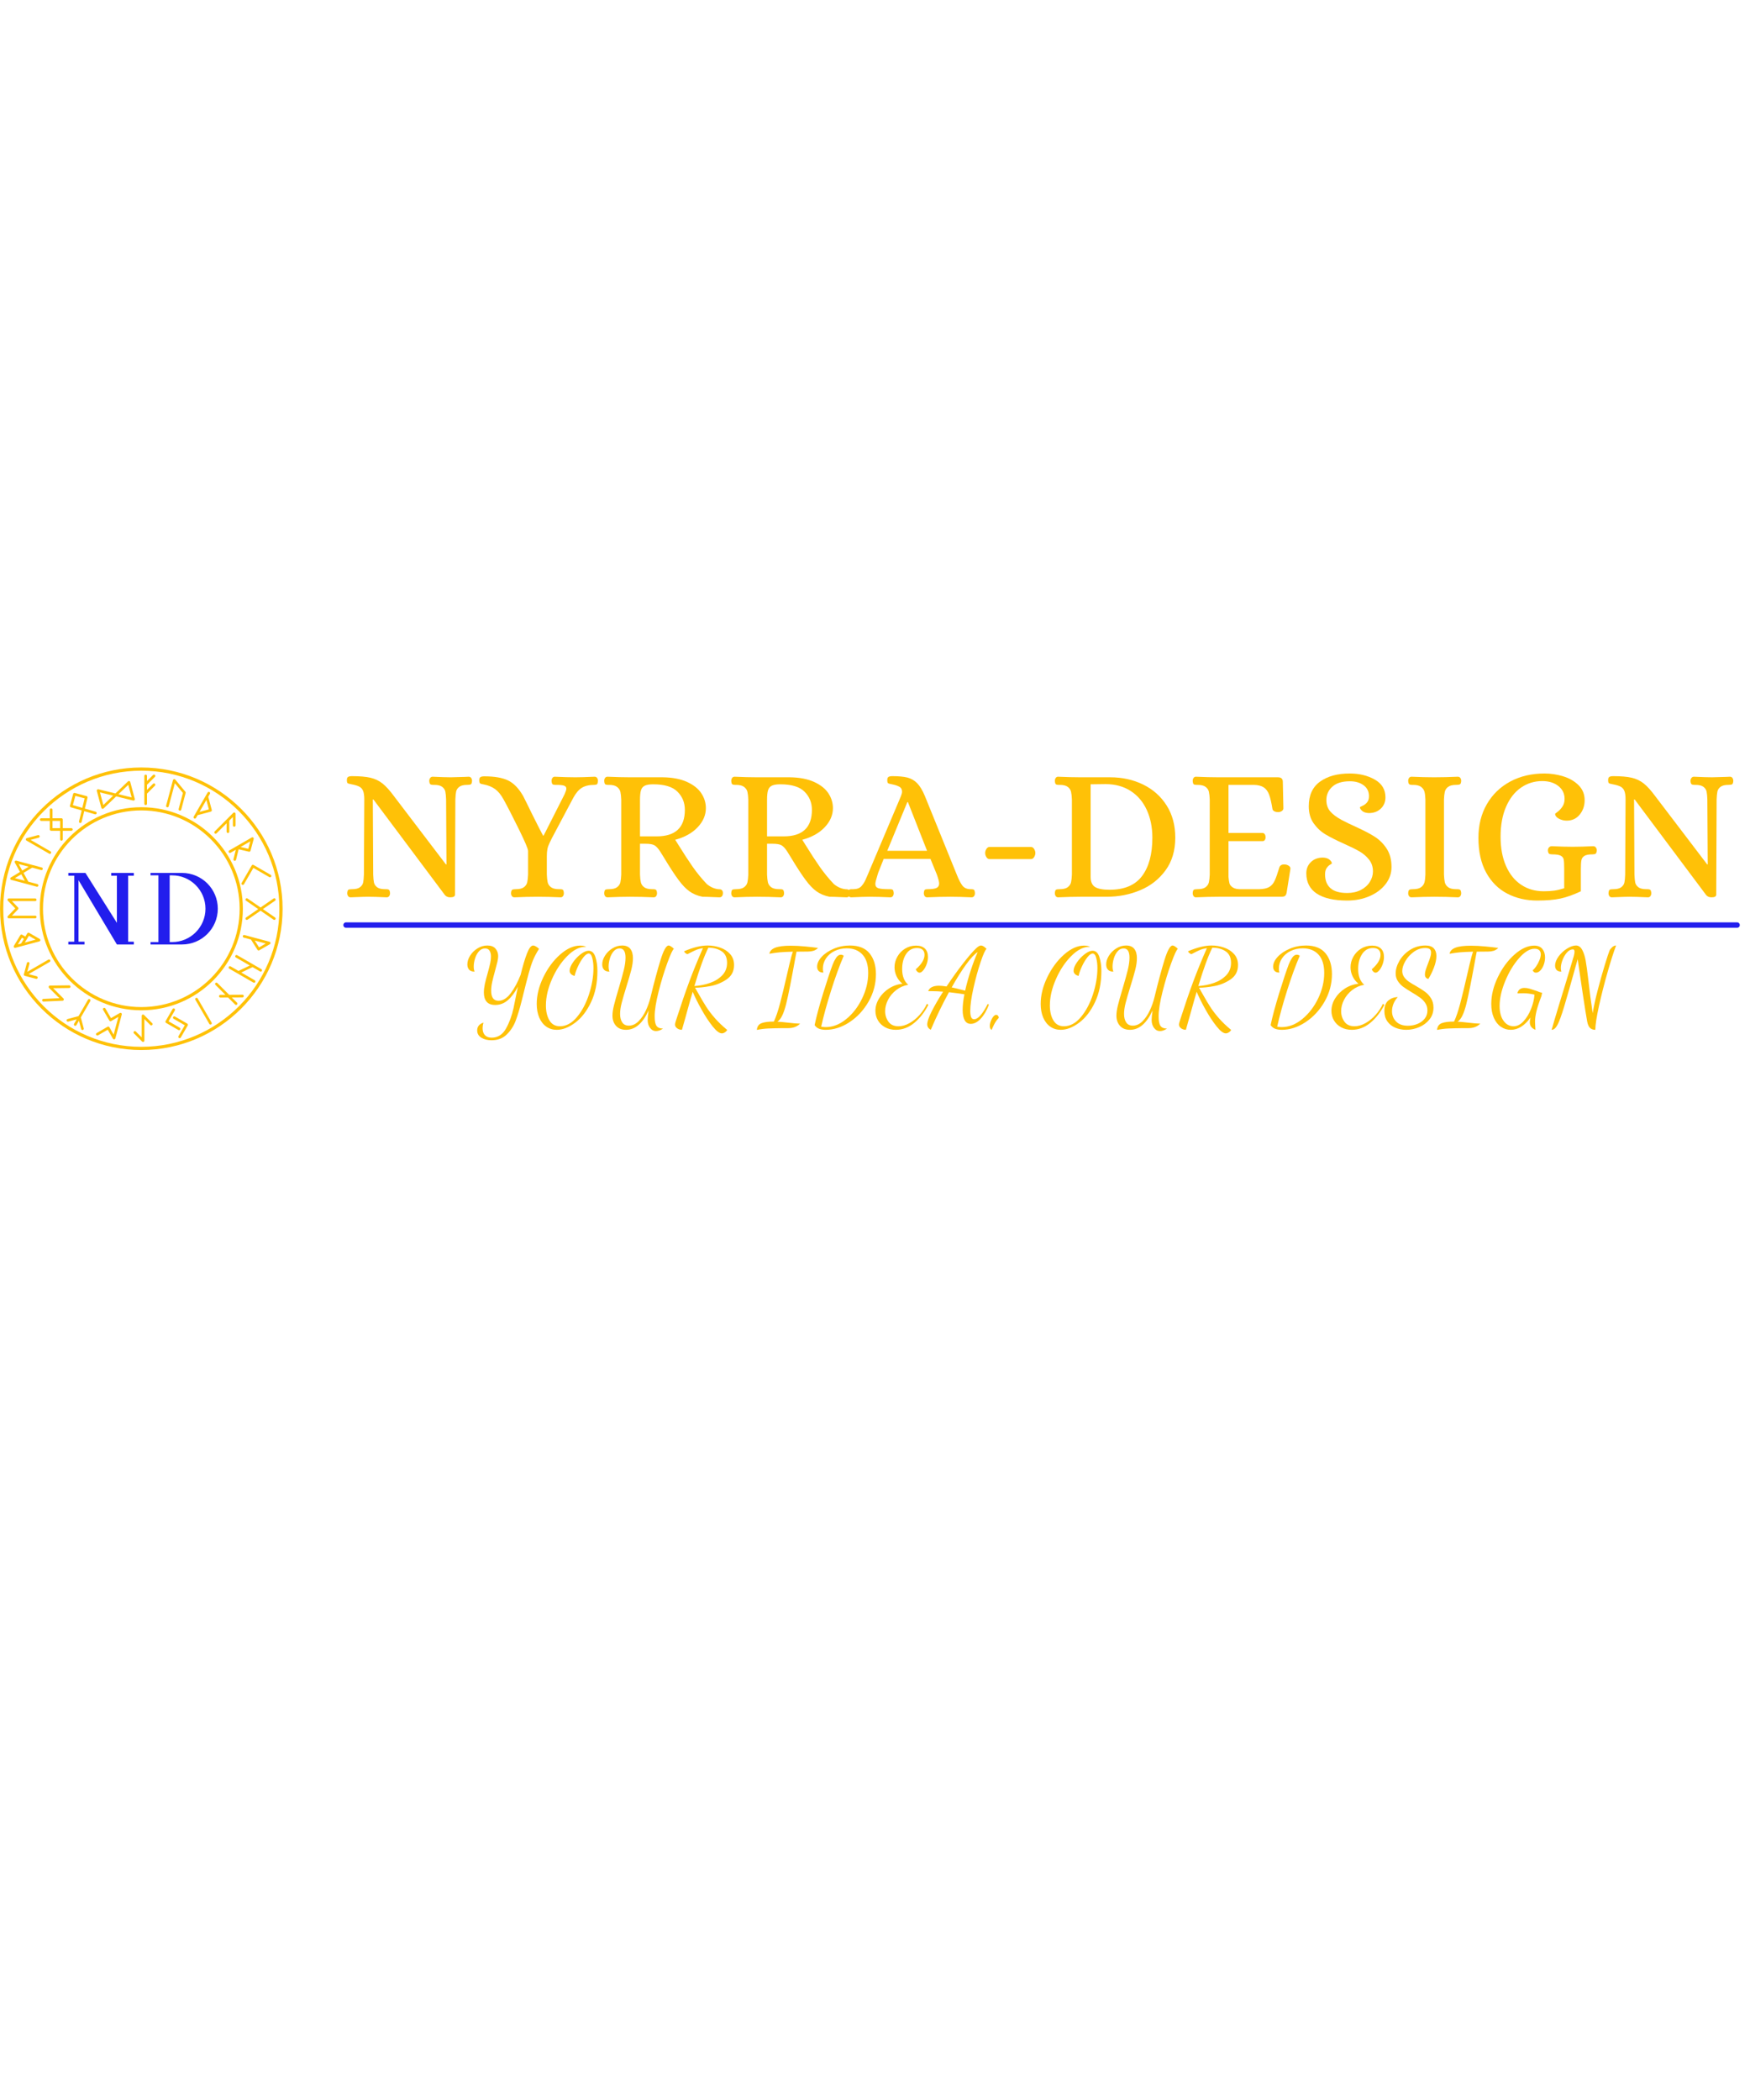 <svg version="1.2" preserveAspectRatio="xMidYMid meet" height="5400" viewBox="0 0 3374.88 4050" zoomAndPan="magnify" width="4500" xmlns:xlink="http://www.w3.org/1999/xlink" xmlns="http://www.w3.org/2000/svg"><defs><clipPath id="09c816a340"><path d="M 0 1480.102 L 545 1480.102 L 545 2025.332 L 0 2025.332 Z M 0 1480.102"></path></clipPath><clipPath id="2367ad94d6"><path d="M 131.668 1683.5 L 258.414 1683.5 L 258.414 1821.496 L 131.668 1821.496 Z M 131.668 1683.5"></path></clipPath><clipPath id="23340ee7bc"><path d="M 290.285 1683.5 L 420 1683.5 L 420 1821.496 L 290.285 1821.496 Z M 290.285 1683.5"></path></clipPath></defs><g id="cf76cd2450"><g style="fill:#ffc107;fill-opacity:1;"><g transform="translate(653.57, 1729.479)"><path d="M 22.641 1.094 C 20.453 1.094 18.805 0.301 17.703 -1.281 C 16.609 -2.863 16.062 -4.75 16.062 -6.938 C 16.312 -10.594 17.039 -12.785 18.25 -13.516 C 19.469 -14.242 21.785 -14.609 25.203 -14.609 C 32.254 -14.609 37.422 -15.883 40.703 -18.438 C 43.992 -21 46.004 -24.039 46.734 -27.562 C 47.473 -31.094 47.961 -36.145 48.203 -42.719 L 48.938 -187.703 C 48.938 -195.004 48.145 -200.539 46.562 -204.312 C 44.977 -208.082 42.484 -210.82 39.078 -212.531 C 35.672 -214.238 30.801 -215.695 24.469 -216.906 C 20.332 -217.633 17.773 -218.363 16.797 -219.094 C 15.828 -219.832 15.344 -221.906 15.344 -225.312 C 15.344 -228.227 16.129 -230.172 17.703 -231.141 C 19.285 -232.117 21.785 -232.609 25.203 -232.609 C 40.297 -232.609 52.223 -231.57 60.984 -229.5 C 69.742 -227.438 77.473 -223.727 84.172 -218.375 C 90.867 -213.02 98.234 -204.863 106.266 -193.906 L 206.328 -62.438 L 207.422 -62.438 L 206.688 -187.703 C 206.445 -194.273 205.957 -199.32 205.219 -202.844 C 204.488 -206.375 202.477 -209.414 199.188 -211.969 C 195.906 -214.531 190.738 -215.812 183.688 -215.812 L 181.484 -215.812 C 179.055 -215.812 177.289 -216.238 176.188 -217.094 C 175.094 -217.945 174.426 -220.078 174.188 -223.484 C 174.188 -225.672 174.797 -227.555 176.016 -229.141 C 177.234 -230.723 178.816 -231.516 180.766 -231.516 C 196.336 -230.785 208.02 -230.422 215.812 -230.422 C 220.438 -230.422 229.32 -230.664 242.469 -231.156 L 250.141 -231.516 C 252.328 -231.516 253.969 -230.723 255.062 -229.141 C 256.164 -227.555 256.719 -225.672 256.719 -223.484 C 256.469 -219.828 255.734 -217.633 254.516 -216.906 C 253.305 -216.176 251 -215.812 247.594 -215.812 C 240.531 -215.812 235.352 -214.531 232.062 -211.969 C 228.781 -209.414 226.773 -206.375 226.047 -202.844 C 225.316 -199.32 224.828 -194.273 224.578 -187.703 L 223.844 -3.656 C 223.602 -0.488 220.562 1.094 214.719 1.094 C 210.094 1.094 206.562 -0.488 204.125 -3.656 L 66.469 -187.703 L 65.359 -187.703 L 66.094 -42.719 C 66.344 -36.145 66.832 -31.094 67.562 -27.562 C 68.289 -24.039 70.297 -21 73.578 -18.438 C 76.867 -15.883 82.047 -14.609 89.109 -14.609 L 91.297 -14.609 C 93.723 -14.609 95.484 -14.18 96.578 -13.328 C 97.68 -12.473 98.352 -10.344 98.594 -6.938 C 98.594 -4.75 98.047 -2.863 96.953 -1.281 C 95.859 0.301 94.211 1.094 92.016 1.094 C 76.441 0.363 64.641 0 56.609 0 C 51.734 0 43.211 0.242 31.047 0.734 Z M 22.641 1.094" style="stroke:none"></path></g></g><g style="fill:#ffc107;fill-opacity:1;"><g transform="translate(922.704, 1729.479)"><path d="M 69.375 1.094 C 67.188 1.094 65.547 0.301 64.453 -1.281 C 63.359 -2.863 62.812 -4.75 62.812 -6.938 C 63.051 -10.594 63.836 -12.785 65.172 -13.516 C 66.516 -14.242 68.77 -14.609 71.938 -14.609 C 79 -14.609 84.234 -15.883 87.641 -18.438 C 91.047 -21 93.176 -24.164 94.031 -27.938 C 94.883 -31.707 95.43 -36.633 95.672 -42.719 L 95.672 -88.375 C 95.672 -92.27 89.645 -106.445 77.594 -130.906 C 65.539 -155.375 55.742 -174.426 48.203 -188.062 C 43.336 -196.82 37.984 -203.332 32.141 -207.594 C 26.297 -211.852 19.113 -214.836 10.594 -216.547 C 9.613 -216.785 8.148 -217.086 6.203 -217.453 C 4.254 -217.816 2.973 -218.547 2.359 -219.641 C 1.754 -220.742 1.453 -222.516 1.453 -224.953 C 1.453 -227.867 2.242 -229.812 3.828 -230.781 C 5.41 -231.758 7.91 -232.25 11.328 -232.25 C 30.797 -232.25 46.008 -229.629 56.969 -224.391 C 67.926 -219.16 77.664 -209.117 86.188 -194.266 C 90.32 -186.234 96.039 -174.672 103.344 -159.578 C 114.051 -138.148 121.113 -124.273 124.531 -117.953 L 125.625 -117.953 L 166.156 -197.922 C 168.344 -202.797 169.438 -206.328 169.438 -208.516 C 169.438 -211.43 167.914 -213.375 164.875 -214.344 C 161.832 -215.32 156.898 -215.812 150.078 -215.812 L 147.891 -215.812 C 145.461 -215.812 143.758 -216.238 142.781 -217.094 C 141.812 -217.945 141.203 -220.078 140.953 -223.484 C 140.953 -225.672 141.5 -227.555 142.594 -229.141 C 143.695 -230.723 145.223 -231.516 147.172 -231.516 C 162.992 -230.785 176.258 -230.422 186.969 -230.422 C 195.977 -230.422 208.27 -230.785 223.844 -231.516 C 226.039 -231.516 227.688 -230.723 228.781 -229.141 C 229.875 -227.555 230.422 -225.672 230.422 -223.484 C 230.18 -220.078 229.57 -217.945 228.594 -217.094 C 227.625 -216.238 225.922 -215.812 223.484 -215.812 C 213.504 -215.812 205.469 -213.926 199.375 -210.156 C 193.289 -206.383 187.816 -199.992 182.953 -190.984 L 141.688 -113.203 C 140.957 -111.742 139.492 -108.758 137.297 -104.25 C 135.109 -99.75 133.648 -95.613 132.922 -91.844 C 132.191 -88.07 131.828 -83.504 131.828 -78.141 L 131.828 -42.719 C 132.066 -36.633 132.613 -31.707 133.469 -27.938 C 134.32 -24.164 136.453 -21 139.859 -18.438 C 143.266 -15.883 148.5 -14.609 155.562 -14.609 L 157.75 -14.609 C 160.188 -14.609 161.891 -14.18 162.859 -13.328 C 163.836 -12.473 164.445 -10.344 164.688 -6.938 C 164.688 -4.75 164.141 -2.863 163.047 -1.281 C 161.953 0.301 160.43 1.094 158.484 1.094 C 142.898 0.363 128.289 0 114.656 0 C 100.301 0 85.207 0.363 69.375 1.094 Z M 69.375 1.094" style="stroke:none"></path></g></g><g style="fill:#ffc107;fill-opacity:1;"><g transform="translate(1149.477, 1729.479)"><path d="M 22.281 1.094 C 20.082 1.094 18.438 0.301 17.344 -1.281 C 16.25 -2.863 15.703 -4.75 15.703 -6.938 C 15.941 -10.594 16.672 -12.785 17.891 -13.516 C 19.109 -14.242 21.422 -14.609 24.828 -14.609 C 31.891 -14.609 37.125 -15.883 40.531 -18.438 C 43.938 -21 46.066 -24.164 46.922 -27.938 C 47.773 -31.707 48.32 -36.633 48.562 -42.719 L 48.562 -187.328 C 48.32 -193.66 47.773 -198.648 46.922 -202.297 C 46.066 -205.953 43.938 -209.117 40.531 -211.797 C 37.125 -214.473 31.891 -215.812 24.828 -215.812 L 22.641 -215.812 C 20.203 -215.812 18.492 -216.238 17.516 -217.094 C 16.547 -217.945 15.941 -220.078 15.703 -223.484 C 15.703 -225.672 16.25 -227.555 17.344 -229.141 C 18.438 -230.723 20.082 -231.516 22.281 -231.516 C 38.102 -230.785 52.586 -230.422 65.734 -230.422 L 128.547 -230.422 C 147.285 -230.18 162.922 -227.195 175.453 -221.469 C 187.992 -215.75 197.188 -208.445 203.031 -199.562 C 208.875 -190.676 211.797 -181.125 211.797 -170.906 C 211.797 -157.508 206.5 -145.211 195.906 -134.016 C 185.32 -122.816 170.898 -114.785 152.641 -109.922 L 158.844 -100.062 C 169.07 -83.5 178.32 -69.312 186.594 -57.5 C 194.875 -45.695 203.883 -34.688 213.625 -24.469 C 220.438 -18.863 227.738 -15.578 235.531 -14.609 C 236.02 -14.609 237.113 -14.547 238.812 -14.422 C 240.52 -14.297 241.922 -13.625 243.016 -12.406 C 244.117 -11.195 244.672 -9.375 244.672 -6.938 C 244.672 -4.75 244.117 -2.863 243.016 -1.281 C 241.922 0.301 240.281 1.094 238.094 1.094 L 228.594 0.734 C 217.883 0.242 210.098 0 205.234 0 C 195.492 -1.945 187.156 -5.414 180.219 -10.406 C 173.281 -15.395 166.398 -22.516 159.578 -31.766 C 152.516 -41.016 142.656 -56.109 130 -77.047 L 123.422 -87.641 C 119.773 -93.242 116.242 -97.078 112.828 -99.141 C 109.422 -101.211 103.582 -102.25 95.312 -102.25 L 84.719 -102.25 L 84.719 -42.719 C 84.957 -36.633 85.504 -31.707 86.359 -27.938 C 87.211 -24.164 89.344 -21 92.75 -18.438 C 96.156 -15.883 101.391 -14.609 108.453 -14.609 L 110.641 -14.609 C 112.836 -14.609 114.484 -14.18 115.578 -13.328 C 116.672 -12.473 117.336 -10.344 117.578 -6.938 C 117.578 -4.75 117.031 -2.863 115.938 -1.281 C 114.844 0.301 113.203 1.094 111.016 1.094 C 95.43 0.363 80.211 0 65.359 0 C 52.461 0 38.102 0.363 22.281 1.094 Z M 116.859 -116.484 C 153.129 -116.484 171.266 -133.523 171.266 -167.609 C 171.266 -181.484 166.516 -193.164 157.016 -202.656 C 147.523 -212.156 131.945 -216.906 110.281 -216.906 C 103.219 -216.906 97.859 -216.051 94.203 -214.344 C 90.555 -212.645 88.062 -209.727 86.719 -205.594 C 85.383 -201.457 84.719 -195.129 84.719 -186.609 L 84.719 -116.484 Z M 116.859 -116.484" style="stroke:none"></path></g></g><g style="fill:#ffc107;fill-opacity:1;"><g transform="translate(1394.509, 1729.479)"><path d="M 22.281 1.094 C 20.082 1.094 18.438 0.301 17.344 -1.281 C 16.25 -2.863 15.703 -4.75 15.703 -6.938 C 15.941 -10.594 16.672 -12.785 17.891 -13.516 C 19.109 -14.242 21.422 -14.609 24.828 -14.609 C 31.891 -14.609 37.125 -15.883 40.531 -18.438 C 43.938 -21 46.066 -24.164 46.922 -27.938 C 47.773 -31.707 48.32 -36.633 48.562 -42.719 L 48.562 -187.328 C 48.32 -193.66 47.773 -198.648 46.922 -202.297 C 46.066 -205.953 43.938 -209.117 40.531 -211.797 C 37.125 -214.473 31.891 -215.812 24.828 -215.812 L 22.641 -215.812 C 20.203 -215.812 18.492 -216.238 17.516 -217.094 C 16.547 -217.945 15.941 -220.078 15.703 -223.484 C 15.703 -225.672 16.25 -227.555 17.344 -229.141 C 18.438 -230.723 20.082 -231.516 22.281 -231.516 C 38.102 -230.785 52.586 -230.422 65.734 -230.422 L 128.547 -230.422 C 147.285 -230.18 162.922 -227.195 175.453 -221.469 C 187.992 -215.75 197.188 -208.445 203.031 -199.562 C 208.875 -190.676 211.797 -181.125 211.797 -170.906 C 211.797 -157.508 206.5 -145.211 195.906 -134.016 C 185.32 -122.816 170.898 -114.785 152.641 -109.922 L 158.844 -100.062 C 169.07 -83.5 178.32 -69.312 186.594 -57.5 C 194.875 -45.695 203.883 -34.688 213.625 -24.469 C 220.438 -18.863 227.738 -15.578 235.531 -14.609 C 236.02 -14.609 237.113 -14.547 238.812 -14.422 C 240.52 -14.297 241.922 -13.625 243.016 -12.406 C 244.117 -11.195 244.672 -9.375 244.672 -6.938 C 244.672 -4.75 244.117 -2.863 243.016 -1.281 C 241.922 0.301 240.281 1.094 238.094 1.094 L 228.594 0.734 C 217.883 0.242 210.098 0 205.234 0 C 195.492 -1.945 187.156 -5.414 180.219 -10.406 C 173.281 -15.395 166.398 -22.516 159.578 -31.766 C 152.516 -41.016 142.656 -56.109 130 -77.047 L 123.422 -87.641 C 119.773 -93.242 116.242 -97.078 112.828 -99.141 C 109.422 -101.211 103.582 -102.25 95.312 -102.25 L 84.719 -102.25 L 84.719 -42.719 C 84.957 -36.633 85.504 -31.707 86.359 -27.938 C 87.211 -24.164 89.344 -21 92.75 -18.438 C 96.156 -15.883 101.391 -14.609 108.453 -14.609 L 110.641 -14.609 C 112.836 -14.609 114.484 -14.18 115.578 -13.328 C 116.672 -12.473 117.336 -10.344 117.578 -6.938 C 117.578 -4.75 117.031 -2.863 115.938 -1.281 C 114.844 0.301 113.203 1.094 111.016 1.094 C 95.43 0.363 80.211 0 65.359 0 C 52.461 0 38.102 0.363 22.281 1.094 Z M 116.859 -116.484 C 153.129 -116.484 171.266 -133.523 171.266 -167.609 C 171.266 -181.484 166.516 -193.164 157.016 -202.656 C 147.523 -212.156 131.945 -216.906 110.281 -216.906 C 103.219 -216.906 97.859 -216.051 94.203 -214.344 C 90.555 -212.645 88.062 -209.727 86.719 -205.594 C 85.383 -201.457 84.719 -195.129 84.719 -186.609 L 84.719 -116.484 Z M 116.859 -116.484" style="stroke:none"></path></g></g><g style="fill:#ffc107;fill-opacity:1;"><g transform="translate(1639.542, 1729.479)"><path d="M 2.188 1.094 C 0 1.094 -1.641 0.301 -2.734 -1.281 C -3.828 -2.863 -4.375 -4.75 -4.375 -6.938 C -4.133 -10.594 -3.406 -12.785 -2.188 -13.516 C -0.969 -14.242 0.488 -14.609 2.188 -14.609 C 3.895 -14.609 4.992 -14.609 5.484 -14.609 C 12.785 -14.609 18.141 -16.492 21.547 -20.266 C 24.953 -24.035 27.688 -28.297 29.75 -33.047 C 31.82 -37.797 33.227 -41.02 33.969 -42.719 L 97.859 -193.906 C 99.328 -197.562 100.062 -200.484 100.062 -202.672 C 100.062 -207.055 98.352 -210.223 94.938 -212.172 C 91.531 -214.117 86.785 -215.695 80.703 -216.906 C 76.566 -217.633 74.008 -218.363 73.031 -219.094 C 72.062 -219.832 71.578 -221.906 71.578 -225.312 C 71.578 -228.227 72.367 -230.172 73.953 -231.141 C 75.535 -232.117 78.031 -232.609 81.438 -232.609 C 93.602 -232.609 103.273 -231.695 110.453 -229.875 C 117.641 -228.051 123.91 -224.398 129.266 -218.922 C 134.617 -213.441 139.613 -205.102 144.25 -193.906 L 205.594 -42.719 C 209.238 -33.469 212.766 -26.531 216.172 -21.906 C 219.586 -17.281 224.703 -14.848 231.516 -14.609 L 233.703 -14.609 C 236.141 -14.609 237.844 -14.18 238.812 -13.328 C 239.789 -12.473 240.398 -10.344 240.641 -6.938 C 240.641 -4.75 240.094 -2.863 239 -1.281 C 237.906 0.301 236.266 1.094 234.078 1.094 C 218.492 0.363 205.102 0 193.906 0 C 179.301 0 164.207 0.363 148.625 1.094 C 146.438 1.094 144.789 0.301 143.688 -1.281 C 142.594 -2.863 142.047 -4.75 142.047 -6.938 C 142.297 -10.344 142.906 -12.473 143.875 -13.328 C 144.852 -14.18 146.555 -14.609 148.984 -14.609 C 157.266 -14.609 163.109 -15.398 166.516 -16.984 C 169.922 -18.566 171.625 -21.426 171.625 -25.562 C 171.625 -28.727 170.164 -34.445 167.25 -42.719 L 154.828 -73.031 L 64.641 -73.031 C 58.547 -57.938 55.07 -49.172 54.219 -46.734 C 53.375 -44.305 52.953 -42.969 52.953 -42.719 C 50.023 -33.469 48.562 -27.504 48.562 -24.828 C 48.562 -20.691 50.383 -17.953 54.031 -16.609 C 57.688 -15.273 64.629 -14.609 74.859 -14.609 L 77.047 -14.609 C 79.484 -14.609 81.188 -14.18 82.156 -13.328 C 83.133 -12.473 83.742 -10.344 83.984 -6.938 C 83.984 -4.75 83.438 -2.863 82.344 -1.281 C 81.25 0.301 79.609 1.094 77.422 1.094 C 61.836 0.363 48.566 0 37.609 0 C 29.816 0 18.008 0.363 2.188 1.094 Z M 71.578 -88.734 L 148.266 -88.734 L 111.375 -182.594 L 110.281 -182.594 Z M 71.578 -88.734" style="stroke:none"></path></g></g><g style="fill:#ffc107;fill-opacity:1;"><g transform="translate(1878.001, 1729.479)"><path d="M 30.312 -72.672 C 27.875 -72.672 25.863 -73.945 24.281 -76.5 C 22.695 -79.062 21.906 -81.68 21.906 -84.359 C 21.906 -87.035 22.695 -89.648 24.281 -92.203 C 25.863 -94.766 27.875 -96.047 30.312 -96.047 L 110.281 -96.047 C 112.719 -96.047 114.727 -94.766 116.312 -92.203 C 117.895 -89.648 118.688 -87.035 118.688 -84.359 C 118.688 -81.68 117.895 -79.062 116.312 -76.5 C 114.727 -73.945 112.719 -72.672 110.281 -72.672 Z M 30.312 -72.672" style="stroke:none"></path></g></g><g style="fill:#ffc107;fill-opacity:1;"><g transform="translate(2018.593, 1729.479)"><path d="M 21.906 1.094 C 19.957 1.094 18.438 0.301 17.344 -1.281 C 16.25 -2.863 15.703 -4.75 15.703 -6.938 C 15.941 -10.594 16.672 -12.785 17.891 -13.516 C 19.109 -14.242 21.422 -14.609 24.828 -14.609 C 31.891 -14.609 37.125 -15.883 40.531 -18.438 C 43.938 -21 46.066 -24.164 46.922 -27.938 C 47.773 -31.707 48.32 -36.633 48.562 -42.719 L 48.562 -187.703 C 48.32 -193.785 47.773 -198.711 46.922 -202.484 C 46.066 -206.254 43.938 -209.414 40.531 -211.969 C 37.125 -214.531 31.891 -215.812 24.828 -215.812 L 22.641 -215.812 C 20.203 -215.812 18.492 -216.238 17.516 -217.094 C 16.547 -217.945 15.941 -220.078 15.703 -223.484 C 15.703 -225.672 16.25 -227.555 17.344 -229.141 C 18.438 -230.723 19.957 -231.516 21.906 -231.516 C 37.977 -230.785 52.461 -230.422 65.359 -230.422 L 122.328 -230.422 C 145.703 -230.422 166.941 -225.734 186.047 -216.359 C 205.16 -206.992 220.254 -193.547 231.328 -176.016 C 242.41 -158.484 247.953 -137.789 247.953 -113.938 C 247.953 -89.102 241.68 -68.102 229.141 -50.938 C 216.609 -33.781 200.297 -21 180.203 -12.594 C 160.117 -4.195 138.641 0 115.766 0 L 65.359 0 C 52.461 0 37.977 0.363 21.906 1.094 Z M 121.234 -13.516 C 149.723 -13.516 170.598 -22.336 183.859 -39.984 C 197.129 -57.641 203.766 -82.289 203.766 -113.938 C 203.766 -133.895 200.172 -151.723 192.984 -167.422 C 185.805 -183.129 175.398 -195.363 161.766 -204.125 C 148.141 -212.895 131.953 -217.281 113.203 -217.281 L 84.719 -216.906 L 84.719 -38.344 C 84.719 -28.844 87.578 -22.328 93.297 -18.797 C 99.023 -15.273 108.336 -13.516 121.234 -13.516 Z M 121.234 -13.516" style="stroke:none"></path></g></g><g style="fill:#ffc107;fill-opacity:1;"><g transform="translate(2284.44, 1729.479)"><path d="M 21.906 1.094 C 19.957 1.094 18.438 0.301 17.344 -1.281 C 16.25 -2.863 15.703 -4.75 15.703 -6.938 C 15.941 -10.594 16.672 -12.785 17.891 -13.516 C 19.109 -14.242 21.422 -14.609 24.828 -14.609 C 31.891 -14.609 37.125 -15.883 40.531 -18.438 C 43.938 -21 46.066 -24.164 46.922 -27.938 C 47.773 -31.707 48.32 -36.633 48.562 -42.719 L 48.562 -187.703 C 48.32 -193.785 47.773 -198.711 46.922 -202.484 C 46.066 -206.254 43.938 -209.414 40.531 -211.969 C 37.125 -214.531 31.891 -215.812 24.828 -215.812 L 22.641 -215.812 C 20.203 -215.812 18.492 -216.238 17.516 -217.094 C 16.547 -217.945 15.941 -220.078 15.703 -223.484 C 15.703 -225.672 16.25 -227.555 17.344 -229.141 C 18.438 -230.723 19.957 -231.516 21.906 -231.516 C 37.977 -230.785 52.461 -230.422 65.359 -230.422 L 180.031 -230.422 C 186.363 -230.422 189.531 -227.5 189.531 -221.656 L 190.625 -170.531 C 190.625 -168.344 189.523 -166.578 187.328 -165.234 C 185.141 -163.898 182.953 -163.234 180.766 -163.234 C 177.836 -163.234 175.281 -163.781 173.094 -164.875 C 170.906 -165.969 169.688 -167.613 169.438 -169.812 C 167.488 -181.738 165.359 -190.805 163.047 -197.016 C 160.734 -203.223 157.32 -207.848 152.812 -210.891 C 148.312 -213.93 141.926 -215.57 133.656 -215.812 L 84.719 -215.812 L 84.719 -123.062 L 150.812 -123.062 C 152.52 -122.82 153.859 -121.91 154.828 -120.328 C 155.805 -118.742 156.297 -116.852 156.297 -114.656 C 156.297 -112.719 155.805 -111.016 154.828 -109.547 C 153.859 -108.086 152.52 -107.359 150.812 -107.359 L 84.719 -107.359 L 84.719 -38.344 C 85.207 -33.227 85.816 -29.148 86.547 -26.109 C 87.273 -23.066 89.461 -20.328 93.109 -17.891 C 96.766 -15.453 102.488 -14.359 110.281 -14.609 L 143.875 -14.609 C 152.395 -14.848 158.848 -16.242 163.234 -18.797 C 167.617 -21.359 171.086 -25.316 173.641 -30.672 C 176.191 -36.023 179.297 -44.789 182.953 -56.969 C 184.648 -61.352 188.785 -63.055 195.359 -62.078 C 197.797 -61.586 199.926 -60.613 201.75 -59.156 C 203.582 -57.695 204.375 -55.875 204.125 -53.688 L 196.828 -7.672 C 196.098 -4.504 195 -2.43 193.531 -1.453 C 192.07 -0.484 189.641 0 186.234 0 L 65.734 0 C 52.586 0 37.977 0.363 21.906 1.094 Z M 21.906 1.094" style="stroke:none"></path></g></g><g style="fill:#ffc107;fill-opacity:1;"><g transform="translate(2501.353, 1729.479)"><path d="M 96.766 7.297 C 71.203 7.297 51.664 2.852 38.156 -6.031 C 24.645 -14.914 17.891 -28 17.891 -45.281 C 17.891 -54.039 20.867 -61.281 26.828 -67 C 32.797 -72.727 40.531 -75.594 50.031 -75.594 C 55.625 -75.344 59.879 -73.941 62.797 -71.391 C 65.723 -68.836 67.188 -66.461 67.188 -64.266 C 67.188 -64.023 65.969 -63.172 63.531 -61.703 C 61.102 -60.242 58.914 -58.055 56.969 -55.141 C 55.02 -52.223 54.047 -48.207 54.047 -43.094 C 54.047 -31.645 57.516 -22.816 64.453 -16.609 C 71.391 -10.398 82.16 -7.297 96.766 -7.297 C 106.754 -7.297 115.52 -9.242 123.062 -13.141 C 130.613 -17.035 136.395 -22.207 140.406 -28.656 C 144.426 -35.113 146.438 -41.875 146.438 -48.938 C 146.438 -57.695 143.941 -65.238 138.953 -71.562 C 133.961 -77.895 127.812 -83.191 120.5 -87.453 C 113.195 -91.711 103.219 -96.645 90.562 -102.25 C 75.957 -108.82 64.148 -114.785 55.141 -120.141 C 46.129 -125.492 38.457 -132.613 32.125 -141.5 C 25.801 -150.383 22.641 -161.398 22.641 -174.547 C 22.641 -195.734 29.879 -211.562 44.359 -222.031 C 58.848 -232.5 77.898 -237.734 101.516 -237.734 C 120.016 -237.734 136.141 -233.836 149.891 -226.047 C 163.648 -218.254 170.531 -206.812 170.531 -191.719 C 170.531 -182.945 167.547 -175.703 161.578 -169.984 C 155.617 -164.266 147.895 -161.406 138.406 -161.406 C 132.801 -161.645 128.535 -163.039 125.609 -165.594 C 122.691 -168.156 121.234 -170.531 121.234 -172.719 C 121.234 -172.969 122.875 -173.82 126.156 -175.281 C 129.445 -176.738 132.367 -178.926 134.922 -181.844 C 137.484 -184.77 138.766 -188.789 138.766 -193.906 C 138.766 -202.914 135.297 -209.973 128.359 -215.078 C 121.422 -220.191 112.598 -222.75 101.891 -222.75 C 87.035 -222.75 75.773 -219.281 68.109 -212.344 C 60.441 -205.406 56.609 -196.828 56.609 -186.609 C 56.609 -178.086 58.922 -170.961 63.547 -165.234 C 68.172 -159.516 75.594 -153.859 85.812 -148.266 C 94.094 -143.879 103.102 -139.492 112.844 -135.109 C 128.414 -128.055 140.766 -121.609 149.891 -115.766 C 159.023 -109.922 166.695 -102.25 172.906 -92.75 C 179.113 -83.258 182.219 -71.453 182.219 -57.328 C 182.219 -45.16 178.383 -34.145 170.719 -24.281 C 163.051 -14.426 152.703 -6.695 139.672 -1.094 C 126.648 4.5 112.348 7.297 96.766 7.297 Z M 96.766 7.297" style="stroke:none"></path></g></g><g style="fill:#ffc107;fill-opacity:1;"><g transform="translate(2700.373, 1729.479)"><path d="M 21.906 1.094 C 19.719 1.094 18.078 0.301 16.984 -1.281 C 15.891 -2.863 15.344 -4.75 15.344 -6.938 C 15.582 -10.594 16.367 -12.785 17.703 -13.516 C 19.047 -14.242 21.301 -14.609 24.469 -14.609 C 31.531 -14.609 36.766 -15.883 40.172 -18.438 C 43.578 -21 45.766 -24.102 46.734 -27.75 C 47.711 -31.406 48.32 -36.395 48.562 -42.719 L 48.562 -187.703 C 48.32 -194.023 47.711 -199.008 46.734 -202.656 C 45.766 -206.312 43.578 -209.414 40.172 -211.969 C 36.766 -214.531 31.531 -215.812 24.469 -215.812 L 22.281 -215.812 C 20.082 -215.812 18.438 -216.238 17.344 -217.094 C 16.25 -217.945 15.582 -220.078 15.344 -223.484 C 15.344 -225.672 15.891 -227.555 16.984 -229.141 C 18.078 -230.723 19.719 -231.516 21.906 -231.516 C 37.727 -230.785 52.211 -230.422 65.359 -230.422 C 79.973 -230.422 95.191 -230.785 111.016 -231.516 C 113.203 -231.516 114.844 -230.723 115.938 -229.141 C 117.031 -227.555 117.578 -225.672 117.578 -223.484 C 117.336 -219.828 116.547 -217.633 115.203 -216.906 C 113.867 -216.176 111.5 -215.812 108.094 -215.812 C 101.031 -215.812 95.797 -214.531 92.391 -211.969 C 88.984 -209.414 86.852 -206.254 86 -202.484 C 85.145 -198.711 84.598 -193.785 84.359 -187.703 L 84.359 -42.719 C 84.598 -36.633 85.145 -31.707 86 -27.938 C 86.852 -24.164 88.984 -21 92.391 -18.438 C 95.797 -15.883 101.031 -14.609 108.094 -14.609 L 110.281 -14.609 C 112.719 -14.609 114.484 -14.18 115.578 -13.328 C 116.672 -12.473 117.336 -10.344 117.578 -6.938 C 117.578 -4.75 117.031 -2.863 115.938 -1.281 C 114.844 0.301 113.203 1.094 111.016 1.094 C 95.43 0.363 80.336 0 65.734 0 C 52.336 0 37.727 0.363 21.906 1.094 Z M 21.906 1.094" style="stroke:none"></path></g></g><g style="fill:#ffc107;fill-opacity:1;"><g transform="translate(2833.297, 1729.479)"><path d="M 131.094 7.297 C 109.914 7.297 90.742 2.852 73.578 -6.031 C 56.422 -14.914 42.848 -28.426 32.859 -46.562 C 22.879 -64.695 17.891 -87.031 17.891 -113.562 C 17.891 -138.156 23.305 -159.82 34.141 -178.562 C 44.973 -197.312 60.004 -211.859 79.234 -222.203 C 98.473 -232.555 120.508 -237.734 145.344 -237.734 C 157.508 -237.734 169.555 -235.906 181.484 -232.25 C 193.422 -228.594 203.281 -222.867 211.062 -215.078 C 218.852 -207.297 222.75 -197.68 222.75 -186.234 C 222.75 -175.523 219.582 -166.273 213.25 -158.484 C 206.926 -150.691 198.531 -146.797 188.062 -146.797 C 182.945 -146.797 178.016 -148.016 173.266 -150.453 C 168.523 -152.891 166.031 -156.051 165.781 -159.938 C 165.781 -160.188 167.422 -161.523 170.703 -163.953 C 173.992 -166.391 177.039 -169.676 179.844 -173.812 C 182.645 -177.957 184.047 -182.953 184.047 -188.797 C 184.047 -199.016 180.023 -207.289 171.984 -213.625 C 163.953 -219.957 153.609 -223.125 140.953 -223.125 C 125.859 -223.125 112.223 -218.922 100.047 -210.516 C 87.879 -202.117 78.266 -189.828 71.203 -173.641 C 64.148 -157.453 60.625 -138.16 60.625 -115.766 C 60.625 -94.098 64.094 -75.348 71.031 -59.516 C 77.969 -43.691 87.703 -31.582 100.234 -23.188 C 112.773 -14.789 127.32 -10.594 143.875 -10.594 C 151.664 -10.594 158.484 -11.016 164.328 -11.859 C 170.172 -12.711 176.5 -14.238 183.312 -16.438 L 183.312 -53.688 C 183.312 -62.207 183.004 -68.172 182.391 -71.578 C 181.785 -74.984 179.836 -77.535 176.547 -79.234 C 173.266 -80.941 167.727 -81.797 159.938 -81.797 C 157.258 -81.797 155.312 -82.223 154.094 -83.078 C 152.883 -83.93 152.156 -86.062 151.906 -89.469 C 151.906 -91.656 152.57 -93.539 153.906 -95.125 C 155.25 -96.707 157.141 -97.5 159.578 -97.5 C 174.922 -96.77 188.312 -96.406 199.75 -96.406 C 210.707 -96.406 223.852 -96.77 239.188 -97.5 C 241.375 -97.5 243.078 -96.707 244.297 -95.125 C 245.516 -93.539 246.125 -91.656 246.125 -89.469 C 245.883 -86.062 245.156 -83.93 243.938 -83.078 C 242.719 -82.223 240.77 -81.797 238.094 -81.797 C 230.789 -81.797 225.555 -80.82 222.391 -78.875 C 219.223 -76.926 217.273 -74.188 216.547 -70.656 C 215.816 -67.125 215.453 -61.469 215.453 -53.688 L 215.453 -10.594 C 201.086 -3.77 187.941 0.914 176.016 3.469 C 164.086 6.02 149.113 7.297 131.094 7.297 Z M 131.094 7.297" style="stroke:none"></path></g></g><g style="fill:#ffc107;fill-opacity:1;"><g transform="translate(3085.998, 1729.479)"><path d="M 22.641 1.094 C 20.453 1.094 18.805 0.301 17.703 -1.281 C 16.609 -2.863 16.062 -4.75 16.062 -6.938 C 16.312 -10.594 17.039 -12.785 18.25 -13.516 C 19.469 -14.242 21.785 -14.609 25.203 -14.609 C 32.254 -14.609 37.422 -15.883 40.703 -18.438 C 43.992 -21 46.004 -24.039 46.734 -27.562 C 47.473 -31.094 47.961 -36.145 48.203 -42.719 L 48.938 -187.703 C 48.938 -195.004 48.145 -200.539 46.562 -204.312 C 44.977 -208.082 42.484 -210.82 39.078 -212.531 C 35.672 -214.238 30.801 -215.695 24.469 -216.906 C 20.332 -217.633 17.773 -218.363 16.797 -219.094 C 15.828 -219.832 15.344 -221.906 15.344 -225.312 C 15.344 -228.227 16.129 -230.172 17.703 -231.141 C 19.285 -232.117 21.785 -232.609 25.203 -232.609 C 40.297 -232.609 52.223 -231.57 60.984 -229.5 C 69.742 -227.438 77.473 -223.727 84.172 -218.375 C 90.867 -213.02 98.234 -204.863 106.266 -193.906 L 206.328 -62.438 L 207.422 -62.438 L 206.688 -187.703 C 206.445 -194.273 205.957 -199.32 205.219 -202.844 C 204.488 -206.375 202.477 -209.414 199.188 -211.969 C 195.906 -214.531 190.738 -215.812 183.688 -215.812 L 181.484 -215.812 C 179.055 -215.812 177.289 -216.238 176.188 -217.094 C 175.094 -217.945 174.426 -220.078 174.188 -223.484 C 174.188 -225.672 174.797 -227.555 176.016 -229.141 C 177.234 -230.723 178.816 -231.516 180.766 -231.516 C 196.336 -230.785 208.02 -230.422 215.812 -230.422 C 220.438 -230.422 229.32 -230.664 242.469 -231.156 L 250.141 -231.516 C 252.328 -231.516 253.969 -230.723 255.062 -229.141 C 256.164 -227.555 256.719 -225.672 256.719 -223.484 C 256.469 -219.828 255.734 -217.633 254.516 -216.906 C 253.305 -216.176 251 -215.812 247.594 -215.812 C 240.531 -215.812 235.352 -214.531 232.062 -211.969 C 228.781 -209.414 226.773 -206.375 226.047 -202.844 C 225.316 -199.32 224.828 -194.273 224.578 -187.703 L 223.844 -3.656 C 223.602 -0.488 220.562 1.094 214.719 1.094 C 210.094 1.094 206.562 -0.488 204.125 -3.656 L 66.469 -187.703 L 65.359 -187.703 L 66.094 -42.719 C 66.344 -36.145 66.832 -31.094 67.562 -27.562 C 68.289 -24.039 70.297 -21 73.578 -18.438 C 76.867 -15.883 82.047 -14.609 89.109 -14.609 L 91.297 -14.609 C 93.723 -14.609 95.484 -14.18 96.578 -13.328 C 97.68 -12.473 98.352 -10.344 98.594 -6.938 C 98.594 -4.75 98.047 -2.863 96.953 -1.281 C 95.859 0.301 94.211 1.094 92.016 1.094 C 76.441 0.363 64.641 0 56.609 0 C 51.734 0 43.211 0.242 31.047 0.734 Z M 22.641 1.094" style="stroke:none"></path></g></g><g style="fill:#ffc107;fill-opacity:1;"><g transform="translate(896.636, 1968.545)"><path d="M 51.375 37.672 C 43.312 37.672 36.66 35.988 31.422 32.625 C 26.191 29.27 23.578 24.641 23.578 18.734 C 23.578 11.348 27.602 6.312 35.656 3.625 C 34.582 7.25 34.047 10.875 34.047 14.5 C 34.047 20.145 35.52 24.578 38.469 27.797 C 41.426 31.023 45.797 32.641 51.578 32.641 C 63.398 32.641 72.566 26.828 79.078 15.203 C 85.586 3.586 90.457 -9.602 93.688 -24.375 C 94.082 -26.125 95.156 -31.43 96.906 -40.297 C 97.57 -43.648 98.344 -47.441 99.219 -51.672 C 100.094 -55.898 101.066 -60.566 102.141 -65.672 C 96.367 -54.523 89.922 -45.863 82.797 -39.688 C 75.68 -33.508 67.555 -30.422 58.422 -30.422 C 50.766 -30.422 45.191 -32.535 41.703 -36.766 C 38.211 -40.992 36.469 -46.867 36.469 -54.391 C 36.469 -59.234 37.07 -64.539 38.281 -70.312 C 39.488 -76.082 41.301 -83.133 43.719 -91.469 C 46 -99.656 47.645 -106.098 48.656 -110.797 C 49.664 -115.504 50.172 -119.805 50.172 -123.703 C 50.172 -128.398 49.258 -132.191 47.438 -135.078 C 45.625 -137.973 42.707 -139.422 38.688 -139.422 C 34.113 -139.422 30.18 -137.539 26.891 -133.781 C 23.598 -130.02 21.113 -125.414 19.438 -119.969 C 17.758 -114.531 16.922 -109.395 16.922 -104.562 C 16.922 -100.531 17.457 -97.238 18.531 -94.688 C 13.695 -94.688 10.172 -95.961 7.953 -98.516 C 5.742 -101.066 4.641 -104.426 4.641 -108.594 C 4.641 -114.227 6.414 -119.867 9.969 -125.516 C 13.531 -131.16 18.266 -135.828 24.172 -139.516 C 30.086 -143.211 36.398 -145.062 43.109 -145.062 C 50.234 -145.062 55.504 -143.047 58.922 -139.016 C 62.348 -134.984 64.062 -130.211 64.062 -124.703 C 64.062 -121.617 63.594 -118.023 62.656 -113.922 C 61.719 -109.828 60.238 -104.156 58.219 -96.906 C 55.664 -87.77 53.75 -80.25 52.469 -74.344 C 51.195 -68.438 50.562 -62.93 50.562 -57.828 C 50.562 -44.93 55.266 -38.484 64.672 -38.484 C 73.129 -38.484 80.984 -43.316 88.234 -52.984 C 95.492 -62.648 101.879 -74.535 107.391 -88.641 C 111.547 -105.703 115.602 -119.367 119.562 -129.641 C 123.531 -139.922 127.531 -145.062 131.562 -145.062 C 132.906 -145.062 134.648 -144.457 136.797 -143.25 C 138.941 -142.039 140.957 -140.492 142.844 -138.609 C 138.008 -130.953 134.211 -123.832 131.453 -117.25 C 128.703 -110.676 125.883 -102.148 123 -91.672 C 120.113 -81.191 115.645 -63.66 109.594 -39.078 C 105.695 -23.504 101.801 -10.547 97.906 -0.203 C 94.02 10.141 88.281 19.035 80.688 26.484 C 73.102 33.941 63.332 37.672 51.375 37.672 Z M 51.375 37.672" style="stroke:none"></path></g></g><g style="fill:#ffc107;fill-opacity:1;"><g transform="translate(1030.819, 1968.545)"><path d="M 42.906 17.531 C 35.25 17.531 28.5 15.477 22.656 11.375 C 16.82 7.281 12.289 1.441 9.062 -6.141 C 5.844 -13.734 4.234 -22.5 4.234 -32.438 C 4.234 -49.227 8.492 -66.422 17.016 -84.016 C 25.547 -101.609 36.328 -116.145 49.359 -127.625 C 62.391 -139.113 75.148 -144.859 87.641 -144.859 C 92.742 -144.859 96.773 -144.051 99.734 -142.438 L 97.516 -142.438 C 86.359 -142.438 74.867 -136.492 63.047 -124.609 C 51.234 -112.723 41.43 -97.914 33.641 -80.188 C 25.848 -62.457 21.953 -45.598 21.953 -29.609 C 21.953 -17.93 24.203 -8.297 28.703 -0.703 C 33.203 6.879 39.953 10.672 48.953 10.672 C 60.91 10.672 71.82 4.797 81.688 -6.953 C 91.562 -18.703 99.352 -33.375 105.062 -50.969 C 110.77 -68.562 113.625 -85.484 113.625 -101.734 C 113.625 -108.586 112.883 -114.938 111.406 -120.781 C 109.938 -126.625 107.656 -129.547 104.562 -129.547 C 101.469 -129.547 98.004 -127.094 94.172 -122.188 C 90.348 -117.289 86.859 -111.414 83.703 -104.562 C 80.547 -97.707 78.43 -91.664 77.359 -86.438 C 74.141 -87.238 71.723 -88.508 70.109 -90.25 C 68.492 -92 67.688 -94.016 67.688 -96.297 C 67.688 -100.867 69.801 -106.242 74.031 -112.422 C 78.27 -118.598 83.273 -123.898 89.047 -128.328 C 94.828 -132.766 99.863 -134.984 104.156 -134.984 C 110.332 -134.984 114.727 -131.02 117.344 -123.094 C 119.969 -115.164 121.281 -106.164 121.281 -96.094 C 121.281 -73.133 117.18 -53.023 108.984 -35.766 C 100.797 -18.504 90.586 -5.305 78.359 3.828 C 66.141 12.961 54.32 17.531 42.906 17.531 Z M 42.906 17.531" style="stroke:none"></path></g></g><g style="fill:#ffc107;fill-opacity:1;"><g transform="translate(1156.339, 1968.545)"><path d="M 109 19.953 C 104.156 19.953 100.223 17.867 97.203 13.703 C 94.18 9.535 92.672 4.5 92.672 -1.406 C 92.672 -5.57 93.273 -11.688 94.484 -19.75 C 83.066 5.102 68.562 17.531 50.969 17.531 C 42.645 17.531 36.195 14.977 31.625 9.875 C 27.062 4.77 24.781 -1.812 24.781 -9.875 C 24.781 -15.375 25.754 -22.051 27.703 -29.906 C 29.648 -37.77 32.641 -48.414 36.672 -61.844 C 41.098 -76.758 44.422 -88.711 46.641 -97.703 C 48.859 -106.703 49.969 -114.695 49.969 -121.688 C 49.969 -133.508 46.207 -139.422 38.688 -139.422 C 34.113 -139.422 30.211 -137.539 26.984 -133.781 C 23.766 -130.02 21.348 -125.414 19.734 -119.969 C 18.129 -114.531 17.328 -109.395 17.328 -104.562 C 17.328 -100.531 17.863 -97.238 18.938 -94.688 C 14.102 -94.688 10.578 -95.961 8.359 -98.516 C 6.141 -101.066 5.031 -104.426 5.031 -108.594 C 5.031 -114.227 6.812 -119.867 10.375 -125.516 C 13.938 -131.16 18.672 -135.828 24.578 -139.516 C 30.484 -143.211 36.797 -145.062 43.516 -145.062 C 50.629 -145.062 55.863 -142.91 59.219 -138.609 C 62.582 -134.305 64.266 -128.332 64.266 -120.688 C 64.266 -113.969 63.223 -106.508 61.141 -98.312 C 59.055 -90.125 55.867 -79.18 51.578 -65.484 C 47.547 -52.453 44.52 -42.004 42.5 -34.141 C 40.488 -26.285 39.484 -19.27 39.484 -13.094 C 39.484 -6.375 40.859 -0.938 43.609 3.219 C 46.367 7.383 50.633 9.469 56.406 9.469 C 63.258 9.469 69.504 6.613 75.141 0.906 C 80.785 -4.801 85.52 -11.816 89.344 -20.141 C 93.176 -28.473 96.098 -36.801 98.109 -45.125 C 105.367 -74.945 111.852 -99.055 117.562 -117.453 C 123.27 -135.859 128.473 -145.062 133.172 -145.062 C 134.242 -145.062 135.719 -144.488 137.594 -143.344 C 139.477 -142.195 141.363 -140.617 143.25 -138.609 C 140.832 -136.992 136.531 -127.691 130.344 -110.703 C 124.164 -93.711 118.594 -75.344 113.625 -55.594 C 108.656 -35.852 106.172 -20.145 106.172 -8.469 C 106.172 0.531 107.379 6.707 109.797 10.062 C 112.211 13.426 116.379 15.109 122.297 15.109 C 117.586 18.336 113.156 19.953 109 19.953 Z M 109 19.953" style="stroke:none"></path></g></g><g style="fill:#ffc107;fill-opacity:1;"><g transform="translate(1298.581, 1968.545)"><path d="M 93.484 24.375 C 88.785 24.375 82.875 19.906 75.75 10.969 C 68.633 2.039 61.551 -8.695 54.5 -21.25 C 47.445 -33.812 41.703 -45.332 37.266 -55.812 C 34.18 -45.469 30.555 -32.707 26.391 -17.531 C 24.109 -8.938 20.816 2.75 16.516 17.531 C 13.023 17.531 9.938 16.555 7.25 14.609 C 4.562 12.66 3.219 10.273 3.219 7.453 C 3.219 5.441 4.16 1.75 6.047 -3.625 C 15.047 -31.562 23.305 -55.633 30.828 -75.844 C 38.348 -96.062 47.078 -117.453 57.016 -140.016 C 51.91 -139.211 47.508 -138.035 43.812 -136.484 C 40.125 -134.941 36.129 -133.031 31.828 -130.75 C 29.273 -129.27 27.664 -128.531 27 -128.531 C 26.062 -128.531 24.785 -129.203 23.172 -130.547 C 21.555 -131.891 20.75 -133.035 20.75 -133.984 C 37.945 -141.367 53.055 -145.062 66.078 -145.062 C 74.41 -145.062 82.469 -143.719 90.25 -141.031 C 98.039 -138.344 104.453 -134.176 109.484 -128.531 C 114.523 -122.895 117.047 -115.848 117.047 -107.391 C 117.047 -95.43 112.242 -86.191 102.641 -79.672 C 93.047 -73.16 82.57 -68.863 71.219 -66.781 C 59.863 -64.707 50.094 -63.672 41.906 -63.672 C 43.25 -61.242 44.488 -59.023 45.625 -57.016 C 46.77 -55.004 47.812 -53.191 48.75 -51.578 C 54.531 -41.234 59.602 -32.703 63.969 -25.984 C 68.332 -19.273 73.77 -12.191 80.281 -4.734 C 86.801 2.723 94.625 10.211 103.75 17.734 C 102.945 19.473 101.504 21.016 99.422 22.359 C 97.336 23.703 95.359 24.375 93.484 24.375 Z M 40.5 -66.891 C 51.102 -67.555 61.172 -69.566 70.703 -72.922 C 80.242 -76.285 88.102 -81.191 94.281 -87.641 C 100.469 -94.086 103.562 -102.078 103.562 -111.609 C 103.562 -121.816 100.098 -129.238 93.172 -133.875 C 86.254 -138.508 77.691 -140.828 67.484 -140.828 C 59.43 -124.711 50.438 -100.066 40.5 -66.891 Z M 40.5 -66.891" style="stroke:none"></path></g></g><g style="fill:#ffc107;fill-opacity:1;"><g transform="translate(1414.832, 1968.545)"><path d="" style="stroke:none"></path></g></g><g style="fill:#ffc107;fill-opacity:1;"><g transform="translate(1467.216, 1968.545)"><path d="M -7.656 17.734 C -6.988 11.016 -3.898 6.645 1.609 4.625 C 7.117 2.613 14.977 1.609 25.188 1.609 C 29.219 -6.984 33.113 -18.398 36.875 -32.641 C 40.633 -46.879 45.066 -65.145 50.172 -87.438 C 50.836 -90.395 52.477 -97.477 55.094 -108.688 C 57.719 -119.906 59.969 -128.066 61.844 -133.172 C 51.238 -132.898 42.879 -132.492 36.766 -131.953 C 30.648 -131.422 23.898 -130.484 16.516 -129.141 C 17.461 -134.379 21.191 -138.273 27.703 -140.828 C 34.211 -143.379 44.188 -144.656 57.625 -144.656 C 66.352 -144.656 75.648 -144.18 85.516 -143.234 C 95.391 -142.297 103.688 -141.359 110.406 -140.422 C 107.582 -137.598 104.523 -135.719 101.234 -134.781 C 97.941 -133.844 94.484 -133.375 90.859 -133.375 C 80.379 -133.375 73.062 -133.305 68.906 -133.172 L 67.484 -125.922 C 59.16 -79.711 52.984 -48.617 48.953 -32.641 C 46.672 -23.504 44.188 -16.082 41.5 -10.375 C 38.812 -4.664 35.656 -0.602 32.031 1.812 C 38.344 2.219 44.859 2.82 51.578 3.625 C 61.379 4.832 69.438 5.504 75.75 5.641 C 69.977 11.41 62.391 14.297 52.984 14.297 L 43.109 14.297 C 30.754 14.43 21.016 14.664 13.891 15 C 6.773 15.344 -0.406 16.254 -7.656 17.734 Z M -7.656 17.734" style="stroke:none"></path></g></g><g style="fill:#ffc107;fill-opacity:1;"><g transform="translate(1559.693, 1968.545)"><path d="M 32.844 17.531 C 28.008 17.531 23.812 16.891 20.25 15.609 C 16.688 14.336 13.695 11.957 11.281 8.469 C 14.77 -8.32 20.375 -29.176 28.094 -54.094 C 35.82 -79.008 41.836 -97.109 46.141 -108.391 C 47.742 -112.691 49.891 -116.922 52.578 -121.078 C 55.266 -125.242 58.352 -127.328 61.844 -127.328 C 63.727 -127.328 65.609 -126.656 67.484 -125.312 C 59.43 -106.645 51.273 -84.211 43.016 -58.016 C 34.754 -31.828 28.406 -8.66 23.969 11.484 C 27.195 12.023 30.086 12.297 32.641 12.297 C 46.473 12.297 59.703 7.125 72.328 -3.219 C 84.953 -13.562 95.16 -26.828 102.953 -43.016 C 110.742 -59.203 114.641 -75.555 114.641 -92.078 C 114.641 -107.785 110.941 -119.633 103.547 -127.625 C 96.16 -135.625 86.086 -139.625 73.328 -139.625 C 64.734 -139.625 56.91 -137.91 49.859 -134.484 C 42.805 -131.055 37.266 -126.316 33.234 -120.266 C 29.211 -114.223 27.203 -107.578 27.203 -100.328 C 27.203 -97.379 27.535 -94.895 28.203 -92.875 C 24.035 -92.875 20.977 -93.914 19.031 -96 C 17.094 -98.082 16.125 -100.801 16.125 -104.156 C 16.125 -110.469 19.008 -116.781 24.781 -123.094 C 30.551 -129.406 38.305 -134.645 48.047 -138.812 C 57.785 -142.977 68.227 -145.062 79.375 -145.062 C 96.438 -145.062 109.062 -140.023 117.25 -129.953 C 125.445 -119.879 129.547 -106.516 129.547 -89.859 C 129.547 -71.055 124.812 -53.395 115.344 -36.875 C 105.875 -20.352 93.648 -7.156 78.672 2.719 C 63.691 12.594 48.414 17.531 32.844 17.531 Z M 32.844 17.531" style="stroke:none"></path></g></g><g style="fill:#ffc107;fill-opacity:1;"><g transform="translate(1691.257, 1968.545)"><path d="M 36.266 17.531 C 28.473 17.531 21.586 15.883 15.609 12.594 C 9.641 9.301 5.039 4.867 1.812 -0.703 C -1.406 -6.273 -3.016 -12.422 -3.016 -19.141 C -3.016 -27.328 -0.664 -35.25 4.031 -42.906 C 8.727 -50.562 15.07 -56.973 23.062 -62.141 C 31.062 -67.316 39.758 -70.375 49.156 -71.312 C 44.051 -75.477 40.223 -80.348 37.672 -85.922 C 35.117 -91.492 33.844 -97.238 33.844 -103.156 C 33.844 -110.27 35.656 -117.051 39.281 -123.5 C 42.906 -129.945 47.875 -135.117 54.188 -139.016 C 60.508 -142.91 67.562 -144.859 75.344 -144.859 C 82.738 -144.859 88.414 -142.977 92.375 -139.219 C 96.332 -135.457 98.312 -130.082 98.312 -123.094 C 98.312 -118.258 97.438 -113.488 95.688 -108.781 C 93.945 -104.082 91.801 -100.223 89.25 -97.203 C 86.695 -94.18 84.348 -92.672 82.203 -92.672 C 80.723 -92.672 79.312 -93.273 77.969 -94.484 C 76.625 -95.691 75.551 -97.238 74.75 -99.125 C 86.031 -108.926 91.672 -118.258 91.672 -127.125 C 91.672 -131.289 90.461 -134.516 88.047 -136.797 C 85.629 -139.078 82.066 -140.219 77.359 -140.219 C 68.359 -140.219 61.305 -136.352 56.203 -128.625 C 51.098 -120.906 48.547 -111.273 48.547 -99.734 C 48.547 -86.16 52.441 -76.02 60.234 -69.312 C 51.641 -67.832 43.953 -64.473 37.172 -59.234 C 30.391 -53.992 25.117 -47.711 21.359 -40.391 C 17.598 -33.078 15.719 -25.789 15.719 -18.531 C 15.719 -10.875 17.832 -4.094 22.062 1.812 C 26.289 7.719 32.77 10.672 41.5 10.672 C 48.352 10.672 55.336 8.691 62.453 4.734 C 69.578 0.773 76.094 -4.492 82 -11.078 C 87.906 -17.66 92.672 -24.848 96.297 -32.641 L 99.125 -30.625 C 91.602 -16.113 82.469 -4.461 71.719 4.328 C 60.977 13.129 49.16 17.531 36.266 17.531 Z M 36.266 17.531" style="stroke:none"></path></g></g><g style="fill:#ffc107;fill-opacity:1;"><g transform="translate(1791.592, 1968.545)"><path d="M 3.422 17.531 C -1.141 14.977 -3.422 11.484 -3.422 7.047 C -3.422 1.805 -0.633 -6.383 4.938 -17.531 C 10.508 -28.676 17.93 -41.504 27.203 -56.016 C 19.004 -56.68 11.75 -57.016 5.438 -57.016 L -1.609 -57.016 C 0.941 -63.992 7.926 -67.484 19.344 -67.484 C 22.969 -67.484 27.801 -67.016 33.844 -66.078 C 44.188 -81.66 54.695 -96.332 65.375 -110.094 C 76.051 -123.863 84.477 -133.641 90.656 -139.422 C 94.551 -143.18 97.773 -145.062 100.328 -145.062 C 103.148 -145.062 106.711 -142.91 111.016 -138.609 C 108.328 -136.461 104.43 -127.766 99.328 -112.516 C 94.223 -97.273 89.656 -80.617 85.625 -62.547 C 81.594 -44.484 79.578 -29.945 79.578 -18.938 C 79.578 -13.562 80.145 -9.531 81.281 -6.844 C 82.426 -4.164 84.344 -2.828 87.031 -2.828 C 94.414 -2.828 103.211 -12.766 113.422 -32.641 L 115.438 -30.625 C 111.281 -19.613 106.078 -10.75 99.828 -4.031 C 93.578 2.688 87.164 6.047 80.594 6.047 C 75.219 6.047 71.254 3.66 68.703 -1.109 C 66.148 -5.879 64.875 -12.492 64.875 -20.953 C 64.875 -29.547 66.016 -39.551 68.297 -50.969 C 59.703 -52.312 49.766 -53.656 38.484 -55 C 25.316 -30.82 13.629 -6.645 3.422 17.531 Z M 69.703 -58.016 C 72.523 -70.648 76.148 -83.75 80.578 -97.312 C 85.016 -110.875 89.453 -122.555 93.891 -132.359 C 87.836 -128.598 80.41 -120.672 71.609 -108.578 C 62.816 -96.492 53.52 -81.723 43.719 -64.266 C 49.094 -63.191 54.734 -61.848 60.641 -60.234 Z M 69.703 -58.016" style="stroke:none"></path></g></g><g style="fill:#ffc107;fill-opacity:1;"><g transform="translate(1910.866, 1968.545)"><path d="M 1.406 17.734 C -0.875 16.391 -2.016 13.906 -2.016 10.281 C -2.016 5.844 -0.672 1.141 2.016 -3.828 C 4.703 -8.797 7.457 -11.281 10.281 -11.281 C 11.625 -11.281 12.797 -10.707 13.797 -9.562 C 14.805 -8.426 15.312 -7.117 15.312 -5.641 C 12.488 -2.68 10.203 0.305 8.453 3.328 C 6.711 6.348 5.238 9.234 4.031 11.984 C 2.82 14.742 1.945 16.66 1.406 17.734 Z M 1.406 17.734" style="stroke:none"></path></g></g><g style="fill:#ffc107;fill-opacity:1;"><g transform="translate(1950.355, 1968.545)"><path d="" style="stroke:none"></path></g></g><g style="fill:#ffc107;fill-opacity:1;"><g transform="translate(2002.739, 1968.545)"><path d="M 42.906 17.531 C 35.25 17.531 28.5 15.477 22.656 11.375 C 16.82 7.281 12.289 1.441 9.062 -6.141 C 5.844 -13.734 4.234 -22.5 4.234 -32.438 C 4.234 -49.227 8.492 -66.422 17.016 -84.016 C 25.547 -101.609 36.328 -116.145 49.359 -127.625 C 62.391 -139.113 75.148 -144.859 87.641 -144.859 C 92.742 -144.859 96.773 -144.051 99.734 -142.438 L 97.516 -142.438 C 86.359 -142.438 74.867 -136.492 63.047 -124.609 C 51.234 -112.723 41.43 -97.914 33.641 -80.188 C 25.848 -62.457 21.953 -45.598 21.953 -29.609 C 21.953 -17.93 24.203 -8.297 28.703 -0.703 C 33.203 6.879 39.953 10.672 48.953 10.672 C 60.91 10.672 71.82 4.797 81.688 -6.953 C 91.562 -18.703 99.352 -33.375 105.062 -50.969 C 110.77 -68.562 113.625 -85.484 113.625 -101.734 C 113.625 -108.586 112.883 -114.938 111.406 -120.781 C 109.938 -126.625 107.656 -129.547 104.562 -129.547 C 101.469 -129.547 98.004 -127.094 94.172 -122.188 C 90.348 -117.289 86.859 -111.414 83.703 -104.562 C 80.547 -97.707 78.43 -91.664 77.359 -86.438 C 74.141 -87.238 71.723 -88.508 70.109 -90.25 C 68.492 -92 67.688 -94.016 67.688 -96.297 C 67.688 -100.867 69.801 -106.242 74.031 -112.422 C 78.27 -118.598 83.273 -123.898 89.047 -128.328 C 94.828 -132.766 99.863 -134.984 104.156 -134.984 C 110.332 -134.984 114.727 -131.02 117.344 -123.094 C 119.969 -115.164 121.281 -106.164 121.281 -96.094 C 121.281 -73.133 117.18 -53.023 108.984 -35.766 C 100.797 -18.504 90.586 -5.305 78.359 3.828 C 66.141 12.961 54.32 17.531 42.906 17.531 Z M 42.906 17.531" style="stroke:none"></path></g></g><g style="fill:#ffc107;fill-opacity:1;"><g transform="translate(2128.258, 1968.545)"><path d="M 109 19.953 C 104.156 19.953 100.223 17.867 97.203 13.703 C 94.18 9.535 92.672 4.5 92.672 -1.406 C 92.672 -5.57 93.273 -11.688 94.484 -19.75 C 83.066 5.102 68.562 17.531 50.969 17.531 C 42.645 17.531 36.195 14.977 31.625 9.875 C 27.062 4.77 24.781 -1.812 24.781 -9.875 C 24.781 -15.375 25.754 -22.051 27.703 -29.906 C 29.648 -37.77 32.641 -48.414 36.672 -61.844 C 41.098 -76.758 44.422 -88.711 46.641 -97.703 C 48.859 -106.703 49.969 -114.695 49.969 -121.688 C 49.969 -133.508 46.207 -139.422 38.688 -139.422 C 34.113 -139.422 30.211 -137.539 26.984 -133.781 C 23.766 -130.02 21.348 -125.414 19.734 -119.969 C 18.129 -114.531 17.328 -109.395 17.328 -104.562 C 17.328 -100.531 17.863 -97.238 18.938 -94.688 C 14.102 -94.688 10.578 -95.961 8.359 -98.516 C 6.141 -101.066 5.031 -104.426 5.031 -108.594 C 5.031 -114.227 6.812 -119.867 10.375 -125.516 C 13.938 -131.16 18.672 -135.828 24.578 -139.516 C 30.484 -143.211 36.797 -145.062 43.516 -145.062 C 50.629 -145.062 55.863 -142.91 59.219 -138.609 C 62.582 -134.305 64.266 -128.332 64.266 -120.688 C 64.266 -113.969 63.223 -106.508 61.141 -98.312 C 59.055 -90.125 55.867 -79.18 51.578 -65.484 C 47.547 -52.453 44.52 -42.004 42.5 -34.141 C 40.488 -26.285 39.484 -19.27 39.484 -13.094 C 39.484 -6.375 40.859 -0.938 43.609 3.219 C 46.367 7.383 50.633 9.469 56.406 9.469 C 63.258 9.469 69.504 6.613 75.141 0.906 C 80.785 -4.801 85.52 -11.816 89.344 -20.141 C 93.176 -28.473 96.098 -36.801 98.109 -45.125 C 105.367 -74.945 111.852 -99.055 117.562 -117.453 C 123.27 -135.859 128.473 -145.062 133.172 -145.062 C 134.242 -145.062 135.719 -144.488 137.594 -143.344 C 139.477 -142.195 141.363 -140.617 143.25 -138.609 C 140.832 -136.992 136.531 -127.691 130.344 -110.703 C 124.164 -93.711 118.594 -75.344 113.625 -55.594 C 108.656 -35.852 106.172 -20.145 106.172 -8.469 C 106.172 0.531 107.379 6.707 109.797 10.062 C 112.211 13.426 116.379 15.109 122.297 15.109 C 117.586 18.336 113.156 19.953 109 19.953 Z M 109 19.953" style="stroke:none"></path></g></g><g style="fill:#ffc107;fill-opacity:1;"><g transform="translate(2270.5, 1968.545)"><path d="M 93.484 24.375 C 88.785 24.375 82.875 19.906 75.75 10.969 C 68.633 2.039 61.551 -8.695 54.5 -21.25 C 47.445 -33.812 41.703 -45.332 37.266 -55.812 C 34.18 -45.469 30.555 -32.707 26.391 -17.531 C 24.109 -8.938 20.816 2.75 16.516 17.531 C 13.023 17.531 9.938 16.555 7.25 14.609 C 4.562 12.66 3.219 10.273 3.219 7.453 C 3.219 5.441 4.16 1.75 6.047 -3.625 C 15.047 -31.562 23.305 -55.633 30.828 -75.844 C 38.348 -96.062 47.078 -117.453 57.016 -140.016 C 51.91 -139.211 47.508 -138.035 43.812 -136.484 C 40.125 -134.941 36.129 -133.031 31.828 -130.75 C 29.273 -129.27 27.664 -128.531 27 -128.531 C 26.062 -128.531 24.785 -129.203 23.172 -130.547 C 21.555 -131.891 20.75 -133.035 20.75 -133.984 C 37.945 -141.367 53.055 -145.062 66.078 -145.062 C 74.41 -145.062 82.469 -143.719 90.25 -141.031 C 98.039 -138.344 104.453 -134.176 109.484 -128.531 C 114.523 -122.895 117.047 -115.848 117.047 -107.391 C 117.047 -95.43 112.242 -86.191 102.641 -79.672 C 93.047 -73.16 82.57 -68.863 71.219 -66.781 C 59.863 -64.707 50.094 -63.672 41.906 -63.672 C 43.25 -61.242 44.488 -59.023 45.625 -57.016 C 46.77 -55.004 47.812 -53.191 48.75 -51.578 C 54.531 -41.234 59.602 -32.703 63.969 -25.984 C 68.332 -19.273 73.77 -12.191 80.281 -4.734 C 86.801 2.723 94.625 10.211 103.75 17.734 C 102.945 19.473 101.504 21.016 99.422 22.359 C 97.336 23.703 95.359 24.375 93.484 24.375 Z M 40.5 -66.891 C 51.102 -67.555 61.172 -69.566 70.703 -72.922 C 80.242 -76.285 88.102 -81.191 94.281 -87.641 C 100.469 -94.086 103.562 -102.078 103.562 -111.609 C 103.562 -121.816 100.098 -129.238 93.172 -133.875 C 86.254 -138.508 77.691 -140.828 67.484 -140.828 C 59.43 -124.711 50.438 -100.066 40.5 -66.891 Z M 40.5 -66.891" style="stroke:none"></path></g></g><g style="fill:#ffc107;fill-opacity:1;"><g transform="translate(2386.752, 1968.545)"><path d="" style="stroke:none"></path></g></g><g style="fill:#ffc107;fill-opacity:1;"><g transform="translate(2439.136, 1968.545)"><path d="M 32.844 17.531 C 28.008 17.531 23.812 16.891 20.25 15.609 C 16.688 14.336 13.695 11.957 11.281 8.469 C 14.77 -8.32 20.375 -29.176 28.094 -54.094 C 35.82 -79.008 41.836 -97.109 46.141 -108.391 C 47.742 -112.691 49.891 -116.922 52.578 -121.078 C 55.266 -125.242 58.352 -127.328 61.844 -127.328 C 63.727 -127.328 65.609 -126.656 67.484 -125.312 C 59.43 -106.645 51.273 -84.211 43.016 -58.016 C 34.754 -31.828 28.406 -8.66 23.969 11.484 C 27.195 12.023 30.086 12.297 32.641 12.297 C 46.473 12.297 59.703 7.125 72.328 -3.219 C 84.953 -13.562 95.16 -26.828 102.953 -43.016 C 110.742 -59.203 114.641 -75.555 114.641 -92.078 C 114.641 -107.785 110.941 -119.633 103.547 -127.625 C 96.16 -135.625 86.086 -139.625 73.328 -139.625 C 64.734 -139.625 56.91 -137.91 49.859 -134.484 C 42.805 -131.055 37.266 -126.316 33.234 -120.266 C 29.211 -114.223 27.203 -107.578 27.203 -100.328 C 27.203 -97.379 27.535 -94.895 28.203 -92.875 C 24.035 -92.875 20.977 -93.914 19.031 -96 C 17.094 -98.082 16.125 -100.801 16.125 -104.156 C 16.125 -110.469 19.008 -116.781 24.781 -123.094 C 30.551 -129.406 38.305 -134.645 48.047 -138.812 C 57.785 -142.977 68.227 -145.062 79.375 -145.062 C 96.438 -145.062 109.062 -140.023 117.25 -129.953 C 125.445 -119.879 129.547 -106.516 129.547 -89.859 C 129.547 -71.055 124.812 -53.395 115.344 -36.875 C 105.875 -20.352 93.648 -7.156 78.672 2.719 C 63.691 12.594 48.414 17.531 32.844 17.531 Z M 32.844 17.531" style="stroke:none"></path></g></g><g style="fill:#ffc107;fill-opacity:1;"><g transform="translate(2570.699, 1968.545)"><path d="M 36.266 17.531 C 28.473 17.531 21.586 15.883 15.609 12.594 C 9.641 9.301 5.039 4.867 1.812 -0.703 C -1.406 -6.273 -3.016 -12.422 -3.016 -19.141 C -3.016 -27.328 -0.664 -35.25 4.031 -42.906 C 8.727 -50.562 15.07 -56.973 23.062 -62.141 C 31.062 -67.316 39.758 -70.375 49.156 -71.312 C 44.051 -75.477 40.223 -80.348 37.672 -85.922 C 35.117 -91.492 33.844 -97.238 33.844 -103.156 C 33.844 -110.27 35.656 -117.051 39.281 -123.5 C 42.906 -129.945 47.875 -135.117 54.188 -139.016 C 60.508 -142.91 67.562 -144.859 75.344 -144.859 C 82.738 -144.859 88.414 -142.977 92.375 -139.219 C 96.332 -135.457 98.312 -130.082 98.312 -123.094 C 98.312 -118.258 97.438 -113.488 95.688 -108.781 C 93.945 -104.082 91.801 -100.223 89.25 -97.203 C 86.695 -94.18 84.348 -92.672 82.203 -92.672 C 80.723 -92.672 79.312 -93.273 77.969 -94.484 C 76.625 -95.691 75.551 -97.238 74.75 -99.125 C 86.031 -108.926 91.672 -118.258 91.672 -127.125 C 91.672 -131.289 90.461 -134.516 88.047 -136.797 C 85.629 -139.078 82.066 -140.219 77.359 -140.219 C 68.359 -140.219 61.305 -136.352 56.203 -128.625 C 51.098 -120.906 48.547 -111.273 48.547 -99.734 C 48.547 -86.16 52.441 -76.02 60.234 -69.312 C 51.641 -67.832 43.953 -64.473 37.172 -59.234 C 30.391 -53.992 25.117 -47.711 21.359 -40.391 C 17.598 -33.078 15.719 -25.789 15.719 -18.531 C 15.719 -10.875 17.832 -4.094 22.062 1.812 C 26.289 7.719 32.77 10.672 41.5 10.672 C 48.352 10.672 55.336 8.691 62.453 4.734 C 69.578 0.773 76.094 -4.492 82 -11.078 C 87.906 -17.66 92.672 -24.848 96.297 -32.641 L 99.125 -30.625 C 91.602 -16.113 82.469 -4.461 71.719 4.328 C 60.977 13.129 49.16 17.531 36.266 17.531 Z M 36.266 17.531" style="stroke:none"></path></g></g><g style="fill:#ffc107;fill-opacity:1;"><g transform="translate(2671.034, 1968.545)"><path d="M 40.891 17.531 C 33.367 17.531 26.383 16.188 19.938 13.5 C 13.5 10.812 8.363 6.75 4.531 1.312 C 0.707 -4.125 -1.203 -10.738 -1.203 -18.531 C -1.203 -28.07 1.41 -34.957 6.641 -39.188 C 11.879 -43.414 17.859 -45.531 24.578 -45.531 C 20.953 -41.633 18.195 -37.336 16.312 -32.641 C 14.438 -27.941 13.5 -23.238 13.5 -18.531 C 13.5 -10.477 16.148 -3.766 21.453 1.609 C 26.766 6.984 34.391 9.672 44.328 9.672 C 50.641 9.672 56.648 8.531 62.359 6.25 C 68.066 3.969 72.734 0.613 76.359 -3.812 C 79.984 -8.25 81.797 -13.562 81.797 -19.75 C 81.797 -25.113 80.453 -29.844 77.766 -33.938 C 75.078 -38.039 71.719 -41.535 67.688 -44.422 C 63.664 -47.305 58.297 -50.766 51.578 -54.797 C 44.723 -58.828 39.25 -62.352 35.156 -65.375 C 31.062 -68.395 27.602 -72.051 24.781 -76.344 C 21.957 -80.645 20.547 -85.617 20.547 -91.266 C 20.547 -99.055 22.961 -107.148 27.797 -115.547 C 32.641 -123.941 39.457 -130.957 48.25 -136.594 C 57.051 -142.238 66.957 -145.062 77.969 -145.062 C 85.352 -145.062 90.723 -143.242 94.078 -139.609 C 97.441 -135.984 99.125 -131.082 99.125 -124.906 C 99.125 -118.195 97.508 -110.676 94.281 -102.344 C 91.062 -94.02 87.504 -86.77 83.609 -80.594 C 79.18 -81.531 76.969 -84.414 76.969 -89.25 C 76.969 -91.801 77.469 -94.688 78.469 -97.906 C 79.477 -101.133 80.922 -105.164 82.797 -110 C 84.816 -115.238 86.328 -119.504 87.328 -122.797 C 88.336 -126.086 88.844 -129.008 88.844 -131.562 C 88.844 -134.383 88.004 -136.531 86.328 -138 C 84.648 -139.477 81.727 -140.219 77.562 -140.219 C 69.633 -140.219 62.281 -137.766 55.5 -132.859 C 48.719 -127.961 43.312 -122.02 39.281 -115.031 C 35.258 -108.051 33.25 -101.676 33.25 -95.906 C 33.25 -91.602 34.422 -87.77 36.766 -84.406 C 39.117 -81.051 42.039 -78.129 45.531 -75.641 C 49.02 -73.16 53.789 -70.242 59.844 -66.891 C 67.094 -62.723 72.93 -58.992 77.359 -55.703 C 81.797 -52.41 85.594 -48.242 88.75 -43.203 C 91.906 -38.172 93.484 -32.234 93.484 -25.391 C 93.484 -16.523 90.895 -8.867 85.719 -2.422 C 80.551 4.023 73.938 8.961 65.875 12.391 C 57.82 15.816 49.492 17.531 40.891 17.531 Z M 40.891 17.531" style="stroke:none"></path></g></g><g style="fill:#ffc107;fill-opacity:1;"><g transform="translate(2779.025, 1968.545)"><path d="M -7.656 17.734 C -6.988 11.016 -3.898 6.645 1.609 4.625 C 7.117 2.613 14.977 1.609 25.188 1.609 C 29.219 -6.984 33.113 -18.398 36.875 -32.641 C 40.633 -46.879 45.066 -65.145 50.172 -87.438 C 50.836 -90.395 52.477 -97.477 55.094 -108.688 C 57.719 -119.906 59.969 -128.066 61.844 -133.172 C 51.238 -132.898 42.879 -132.492 36.766 -131.953 C 30.648 -131.422 23.898 -130.484 16.516 -129.141 C 17.461 -134.379 21.191 -138.273 27.703 -140.828 C 34.211 -143.379 44.188 -144.656 57.625 -144.656 C 66.352 -144.656 75.648 -144.18 85.516 -143.234 C 95.391 -142.297 103.688 -141.359 110.406 -140.422 C 107.582 -137.598 104.523 -135.719 101.234 -134.781 C 97.941 -133.844 94.484 -133.375 90.859 -133.375 C 80.379 -133.375 73.062 -133.305 68.906 -133.172 L 67.484 -125.922 C 59.16 -79.711 52.984 -48.617 48.953 -32.641 C 46.672 -23.504 44.188 -16.082 41.5 -10.375 C 38.812 -4.664 35.656 -0.602 32.031 1.812 C 38.344 2.219 44.859 2.82 51.578 3.625 C 61.379 4.832 69.438 5.504 75.75 5.641 C 69.977 11.41 62.391 14.297 52.984 14.297 L 43.109 14.297 C 30.754 14.43 21.016 14.664 13.891 15 C 6.773 15.344 -0.406 16.254 -7.656 17.734 Z M -7.656 17.734" style="stroke:none"></path></g></g><g style="fill:#ffc107;fill-opacity:1;"><g transform="translate(2871.503, 1968.545)"><path d="M 42.109 17.531 C 34.984 17.531 28.566 15.547 22.859 11.578 C 17.148 7.617 12.648 1.848 9.359 -5.734 C 6.078 -13.328 4.438 -22.227 4.438 -32.438 C 4.438 -49.227 8.664 -66.422 17.125 -84.016 C 25.582 -101.609 36.289 -116.145 49.25 -127.625 C 62.219 -139.113 74.879 -144.859 87.234 -144.859 C 94.348 -144.859 99.617 -142.707 103.047 -138.406 C 106.473 -134.113 108.188 -128.676 108.188 -122.094 C 108.188 -117.383 107.379 -112.75 105.766 -108.188 C 104.16 -103.625 101.977 -99.895 99.219 -97 C 96.469 -94.113 93.547 -92.672 90.453 -92.672 C 87.773 -92.672 85.695 -94.219 84.219 -97.312 C 86.227 -98.656 88.473 -101.141 90.953 -104.766 C 93.441 -108.391 95.555 -112.348 97.297 -116.641 C 99.047 -120.941 99.922 -124.773 99.922 -128.141 C 99.922 -131.359 98.945 -133.941 97 -135.891 C 95.051 -137.836 92 -138.812 87.844 -138.812 C 78.57 -138.812 68.629 -132.766 58.016 -120.672 C 47.41 -108.586 38.516 -93.816 31.328 -76.359 C 24.141 -58.898 20.547 -42.914 20.547 -28.406 C 20.547 -16.445 23.062 -6.945 28.094 0.094 C 33.133 7.145 39.617 10.672 47.547 10.672 C 54.266 10.672 60.578 7.516 66.484 1.203 C 72.391 -5.109 77.254 -13.031 81.078 -22.562 C 84.91 -32.102 87.164 -41.367 87.844 -50.359 C 80.051 -52.109 73.133 -52.984 67.094 -52.984 L 54.797 -52.781 C 56.41 -59.77 60.977 -63.266 68.5 -63.266 C 71.719 -63.266 74.973 -62.789 78.266 -61.844 C 81.555 -60.906 86.094 -59.43 91.875 -57.422 C 95.227 -55.941 98.785 -54.734 102.547 -53.797 L 101.141 -47.344 C 96.43 -34.988 93.203 -25.082 91.453 -17.625 C 89.711 -10.176 88.844 -3.695 88.844 1.812 C 88.844 3.957 88.977 7.047 89.25 11.078 C 89.52 13.766 89.656 15.914 89.656 17.531 C 82.406 14.707 78.781 9.867 78.781 3.016 C 78.781 0.066 79.25 -3.02 80.188 -6.25 C 68.77 9.602 56.078 17.531 42.109 17.531 Z M 42.109 17.531" style="stroke:none"></path></g></g><g style="fill:#ffc107;fill-opacity:1;"><g transform="translate(2983.12, 1968.545)"><path d="M 9.266 17.531 C 11.547 9.062 16.516 -7.727 24.172 -32.844 C 32.367 -59.301 41.641 -89.922 51.984 -124.703 C 52.922 -128.066 53.391 -130.82 53.391 -132.969 C 53.391 -136.062 52.379 -137.609 50.359 -137.609 C 46.203 -137.609 42.344 -135.594 38.781 -131.562 C 35.219 -127.531 32.363 -122.691 30.219 -117.047 C 28.07 -111.41 27 -106.305 27 -101.734 C 27 -99.055 27.332 -96.707 28 -94.688 C 23.844 -94.688 20.789 -95.727 18.844 -97.812 C 16.895 -99.895 15.922 -102.68 15.922 -106.172 C 15.922 -111.953 18.172 -117.895 22.672 -124 C 27.172 -130.113 32.609 -135.148 38.984 -139.109 C 45.359 -143.078 51.098 -145.062 56.203 -145.062 C 61.18 -145.062 65.18 -142.27 68.203 -136.688 C 71.223 -131.113 73.469 -124.129 74.938 -115.734 C 76.414 -107.348 77.961 -96.172 79.578 -82.203 C 82.398 -57.086 85.352 -34.52 88.438 -14.5 C 90.188 -25.914 93.312 -40.352 97.812 -57.812 C 102.312 -75.281 106.941 -91.77 111.703 -107.281 C 116.473 -122.789 119.531 -132.094 120.875 -135.188 C 121.82 -137.332 123.504 -139.516 125.922 -141.734 C 128.336 -143.953 130.891 -145.062 133.578 -145.062 C 128.742 -132.301 123.172 -114.836 116.859 -92.672 C 110.547 -70.516 105.102 -49.055 100.531 -28.297 C 95.969 -7.547 93.617 7.727 93.484 17.531 C 89.18 17.531 85.754 16.285 83.203 13.797 C 80.648 11.316 78.836 7.117 77.766 1.203 C 76.016 -8.191 73.16 -26.086 69.203 -52.484 C 65.242 -78.879 61.988 -100.941 59.438 -118.672 C 46.945 -73.672 38.211 -42.977 33.234 -26.594 C 28.266 -10.207 24.066 1.238 20.641 7.75 C 17.223 14.27 13.43 17.531 9.266 17.531 Z M 9.266 17.531" style="stroke:none"></path></g></g><path transform="matrix(0.75,0,0,0.75,662.09,1778.819)" d="M 7 7.003 L 3583.862 7.003" style="fill:none;stroke-width:14;stroke-linecap:round;stroke-linejoin:miter;stroke:#221eed;stroke-opacity:1;stroke-miterlimit:4;"></path><path d="M 293.43 1973.176 L 277.605 1957.355 C 276.875 1956.625 275.77 1956.402 274.82 1956.797 C 273.859 1957.191 273.234 1958.125 273.234 1959.16 L 273.234 2000.695 L 261.844 1989.312 C 260.844 1988.312 259.219 1988.312 258.219 1989.312 C 257.219 1990.312 257.219 1991.938 258.219 1992.938 L 273.984 2008.691 C 274.473 2009.18 275.129 2009.441 275.801 2009.441 C 276.125 2009.441 276.465 2009.375 276.781 2009.25 C 277.742 2008.855 278.367 2007.922 278.367 2006.883 L 278.367 1965.352 L 289.812 1976.801 C 290.812 1977.797 292.438 1977.797 293.438 1976.801 C 294.426 1975.801 294.426 1974.176 293.43 1973.176 Z M 293.43 1973.176" style="stroke:none;fill-rule:nonzero;fill:#ffc107;fill-opacity:1;"></path><path d="M 233.883 1953.809 C 233.055 1953.172 231.941 1953.105 231.039 1953.625 L 213.977 1963.488 L 203.223 1944.973 C 202.512 1943.746 200.945 1943.332 199.723 1944.043 C 198.492 1944.754 198.09 1946.32 198.789 1947.539 L 210.832 1968.266 C 211.547 1969.484 213.102 1969.898 214.332 1969.195 L 228.25 1961.152 L 219.102 1995.293 L 210.883 1981.086 C 210.547 1980.5 209.988 1980.066 209.324 1979.895 C 208.672 1979.723 207.969 1979.809 207.383 1980.152 L 186.41 1992.285 C 185.191 1992.996 184.766 1994.562 185.477 1995.781 C 185.832 1996.398 186.402 1996.801 187.035 1996.973 C 187.668 1997.148 188.371 1997.078 188.988 1996.715 L 207.73 1985.871 L 217.754 2003.211 C 218.273 2004.105 219.281 2004.605 220.312 2004.473 C 221.34 2004.336 222.184 2003.598 222.445 2002.598 L 234.797 1956.508 C 235.066 1955.5 234.699 1954.434 233.883 1953.809 Z M 233.883 1953.809" style="stroke:none;fill-rule:nonzero;fill:#ffc107;fill-opacity:1;"></path><path d="M 128.441 1968.426 C 128.809 1969.793 130.211 1970.609 131.574 1970.242 L 147.801 1965.898 L 142.801 1974.559 C 142.09 1975.789 142.512 1977.348 143.742 1978.059 C 144.973 1978.77 146.539 1978.348 147.242 1977.117 L 152.191 1968.531 L 156.508 1984.621 C 156.875 1985.988 158.277 1986.805 159.652 1986.441 C 161.016 1986.074 161.832 1984.672 161.457 1983.297 L 155.816 1962.258 L 174.078 1930.625 C 174.789 1929.395 174.367 1927.836 173.137 1927.125 C 171.914 1926.422 170.348 1926.836 169.637 1928.066 L 151.422 1959.621 L 130.25 1965.293 C 128.895 1965.66 128.078 1967.062 128.441 1968.426 Z M 128.441 1968.426" style="stroke:none;fill-rule:nonzero;fill:#ffc107;fill-opacity:1;"></path><path d="M 122.859 1928.367 C 123.23 1927.422 123 1926.348 122.281 1925.625 L 102.461 1905.805 L 133.41 1905.414 C 134.824 1905.395 135.957 1904.23 135.938 1902.816 C 135.918 1901.406 134.758 1900.27 133.344 1900.289 L 96.32 1900.762 C 95.289 1900.77 94.367 1901.406 93.973 1902.355 C 93.59 1903.309 93.812 1904.402 94.531 1905.133 L 114.523 1925.125 L 83.66 1926.453 C 82.246 1926.52 81.152 1927.711 81.211 1929.125 C 81.238 1929.797 81.516 1930.383 81.961 1930.824 C 82.449 1931.316 83.133 1931.605 83.883 1931.574 L 120.559 1929.988 C 121.598 1929.953 122.484 1929.316 122.859 1928.367 Z M 122.859 1928.367" style="stroke:none;fill-rule:nonzero;fill:#ffc107;fill-opacity:1;"></path><path d="M 51.816 1857.246 L 46.09 1878.613 C 45.828 1879.309 45.859 1880.105 46.25 1880.805 C 46.617 1881.441 47.203 1881.855 47.867 1882.008 L 69.445 1887.773 C 70.809 1888.141 72.215 1887.332 72.578 1885.957 C 72.762 1885.277 72.656 1884.582 72.32 1884.016 C 71.992 1883.449 71.445 1883.008 70.762 1882.824 L 55.113 1878.633 L 95.809 1855.152 C 97.039 1854.449 97.453 1852.875 96.754 1851.652 C 96.039 1850.422 94.473 1850.012 93.254 1850.711 L 52.586 1874.195 L 56.777 1858.574 C 57.141 1857.211 56.336 1855.797 54.969 1855.43 C 53.594 1855.066 52.191 1855.883 51.816 1857.246 Z M 51.816 1857.246" style="stroke:none;fill-rule:nonzero;fill:#ffc107;fill-opacity:1;"></path><path d="M 52.652 1799.953 L 48.762 1806.297 L 42.656 1802.691 C 41.445 1801.98 39.891 1802.375 39.16 1803.574 L 26.77 1824.125 C 26.23 1825.02 26.289 1826.152 26.914 1826.988 C 27.547 1827.828 28.613 1828.203 29.625 1827.922 L 75.887 1815.531 C 76.883 1815.266 77.625 1814.418 77.758 1813.391 C 77.809 1813.055 77.777 1812.715 77.691 1812.391 C 77.52 1811.746 77.098 1811.18 76.5 1810.832 L 56.105 1799.059 C 54.91 1798.387 53.375 1798.77 52.652 1799.953 Z M 34.449 1821.34 L 42.242 1808.402 L 46.09 1810.668 L 40.562 1819.695 Z M 68.59 1812.188 L 47.742 1817.781 L 55.719 1804.77 Z M 68.59 1812.188" style="stroke:none;fill-rule:nonzero;fill:#ffc107;fill-opacity:1;"></path><path d="M 70.453 1768.492 C 70.453 1767.078 69.301 1765.938 67.887 1765.938 L 23 1765.938 L 34.758 1753.691 C 35.707 1752.699 35.707 1751.133 34.758 1750.145 L 22.953 1737.852 L 67.801 1737.852 C 69.215 1737.852 70.359 1736.695 70.359 1735.285 C 70.359 1733.871 69.215 1732.727 67.801 1732.727 L 16.938 1732.727 C 15.906 1732.727 14.984 1733.344 14.582 1734.285 C 14.445 1734.602 14.379 1734.949 14.379 1735.285 C 14.379 1735.938 14.629 1736.574 15.09 1737.062 L 29.355 1751.914 L 15.129 1766.723 C 14.418 1767.465 14.215 1768.559 14.621 1769.504 C 15.023 1770.445 15.945 1771.059 16.973 1771.059 L 67.879 1771.059 C 69.301 1771.059 70.453 1769.914 70.453 1768.492 Z M 70.453 1768.492" style="stroke:none;fill-rule:nonzero;fill:#ffc107;fill-opacity:1;"></path><path d="M 61.773 1667.984 L 31.469 1659.859 C 30.48 1659.59 29.422 1659.949 28.789 1660.754 C 28.152 1661.562 28.066 1662.668 28.555 1663.57 L 38.465 1681.633 L 20.926 1692.234 C 20.809 1692.309 20.695 1692.387 20.59 1692.473 C 20.559 1692.504 20.531 1692.531 20.5 1692.559 C 20.426 1692.637 20.348 1692.715 20.281 1692.801 C 20.242 1692.84 20.215 1692.887 20.184 1692.926 C 20.117 1693.012 20.059 1693.109 20.012 1693.203 C 19.992 1693.242 19.965 1693.27 19.945 1693.309 C 19.879 1693.445 19.828 1693.578 19.781 1693.723 C 19.781 1693.734 19.77 1693.75 19.762 1693.762 C 19.754 1693.789 19.754 1693.82 19.754 1693.848 C 19.723 1693.965 19.703 1694.07 19.695 1694.184 C 19.684 1694.234 19.684 1694.281 19.684 1694.328 C 19.684 1694.453 19.684 1694.59 19.703 1694.715 C 19.703 1694.742 19.703 1694.77 19.715 1694.789 C 19.734 1694.934 19.77 1695.07 19.82 1695.203 C 19.828 1695.25 19.848 1695.289 19.867 1695.328 C 19.906 1695.434 19.953 1695.531 20.004 1695.625 C 20.02 1695.664 20.039 1695.703 20.07 1695.742 C 20.137 1695.848 20.215 1695.953 20.289 1696.051 C 20.301 1696.066 20.32 1696.086 20.328 1696.098 C 20.426 1696.203 20.531 1696.309 20.645 1696.395 C 20.684 1696.426 20.715 1696.441 20.75 1696.473 C 20.84 1696.539 20.934 1696.598 21.031 1696.645 C 21.07 1696.664 21.117 1696.691 21.156 1696.711 C 21.289 1696.781 21.434 1696.836 21.59 1696.875 L 70.762 1710.055 C 72.125 1710.418 73.531 1709.609 73.895 1708.238 C 74.262 1706.871 73.453 1705.469 72.09 1705.094 L 54.645 1700.422 L 45.328 1683.457 L 62.074 1673.348 L 79.27 1677.961 C 80.633 1678.324 82.035 1677.52 82.41 1676.152 C 82.777 1674.789 81.969 1673.383 80.594 1673.02 L 63.102 1668.328 C 62.699 1668.098 62.234 1667.973 61.773 1667.984 Z M 47.789 1698.617 L 28.73 1693.512 L 40.945 1686.141 Z M 42.859 1678.98 L 35.938 1666.359 L 55.199 1671.52 Z M 42.859 1678.98" style="stroke:none;fill-rule:nonzero;fill:#ffc107;fill-opacity:1;"></path><path d="M 98.289 1645.453 C 97.578 1646.684 96.012 1647.098 94.793 1646.395 L 50.98 1621.098 C 50.078 1620.578 49.586 1619.566 49.723 1618.539 C 49.855 1617.512 50.598 1616.664 51.605 1616.395 L 73.223 1610.609 C 74.586 1610.246 75.992 1611.051 76.355 1612.426 C 76.723 1613.793 75.914 1615.195 74.547 1615.559 L 58.91 1619.75 L 97.359 1641.953 C 98.578 1642.664 99 1644.23 98.289 1645.453 Z M 98.289 1645.453" style="stroke:none;fill-rule:nonzero;fill:#ffc107;fill-opacity:1;"></path><path d="M 121.012 1597.133 L 121.012 1580.621 C 121.012 1579.207 119.867 1578.055 118.445 1578.055 L 101.137 1578.055 L 101.137 1561.551 C 101.137 1560.141 99.98 1558.984 98.57 1558.996 C 97.156 1558.996 96.012 1560.141 96.012 1561.551 L 96.012 1578.066 L 79.5 1578.066 C 78.086 1578.066 76.934 1579.207 76.934 1580.621 C 76.934 1582.035 78.086 1583.18 79.5 1583.18 L 96.012 1583.18 L 96.012 1599.691 C 96.012 1601.105 97.164 1602.258 98.57 1602.246 L 115.891 1602.246 L 115.891 1618.762 C 115.891 1620.176 117.031 1621.328 118.445 1621.328 C 119.156 1621.328 119.793 1621.039 120.262 1620.578 C 120.723 1620.117 121.012 1619.473 121.012 1618.77 L 121.012 1602.258 L 137.523 1602.258 C 138.227 1602.258 138.871 1601.969 139.332 1601.508 C 139.793 1601.047 140.082 1600.402 140.082 1599.691 C 140.082 1598.277 138.938 1597.133 137.516 1597.133 Z M 101.137 1597.133 L 101.137 1583.18 L 115.891 1583.18 L 115.891 1597.133 Z M 101.137 1597.133" style="stroke:none;fill-rule:nonzero;fill:#ffc107;fill-opacity:1;"></path><path d="M 249.359 1506.246 C 248.484 1505.996 247.551 1506.234 246.898 1506.859 L 222.531 1530.219 L 189.746 1522.172 C 188.871 1521.961 187.938 1522.219 187.305 1522.863 C 186.672 1523.508 186.43 1524.441 186.66 1525.324 L 195.426 1558.043 C 195.656 1558.918 196.34 1559.602 197.203 1559.852 C 198.078 1560.09 199.012 1559.859 199.664 1559.234 L 224.031 1535.879 L 256.816 1543.922 C 257.238 1544.031 257.684 1544.02 258.094 1543.906 C 258.527 1543.789 258.941 1543.559 259.258 1543.223 C 259.891 1542.578 260.133 1541.645 259.902 1540.77 L 251.137 1508.051 C 250.906 1507.168 250.223 1506.484 249.359 1506.246 Z M 199.242 1552.535 L 192.715 1528.188 L 218.141 1534.426 Z M 253.836 1537.906 L 228.422 1531.668 L 247.32 1513.559 Z M 253.836 1537.906" style="stroke:none;fill-rule:nonzero;fill:#ffc107;fill-opacity:1;"></path><path d="M 184.527 1565.465 L 163.613 1559.41 L 168.727 1538.434 C 169.051 1537.082 168.246 1535.715 166.898 1535.352 L 144.137 1529.258 C 143.484 1529.082 142.781 1529.168 142.195 1529.516 C 141.609 1529.852 141.176 1530.418 141.004 1531.074 L 134.922 1553.824 C 134.566 1555.168 135.344 1556.562 136.68 1556.949 L 157.48 1562.973 L 152.336 1584.07 C 152 1585.445 152.848 1586.832 154.223 1587.168 C 155.594 1587.504 156.98 1586.656 157.316 1585.281 L 162.41 1564.398 L 183.113 1570.395 C 183.816 1570.598 184.527 1570.492 185.113 1570.152 C 185.66 1569.836 186.102 1569.309 186.297 1568.645 C 186.672 1567.281 185.891 1565.859 184.527 1565.465 Z M 158.68 1557.977 L 140.504 1552.719 L 145.281 1534.871 L 163.148 1539.656 Z M 158.68 1557.977" style="stroke:none;fill-rule:nonzero;fill:#ffc107;fill-opacity:1;"></path><path d="M 295.121 1511.629 L 283.43 1523.316 L 283.43 1513.512 L 298.742 1498.199 C 299.742 1497.199 299.742 1495.578 298.742 1494.578 C 297.742 1493.578 296.117 1493.578 295.121 1494.578 L 283.43 1506.266 L 283.43 1496.453 C 283.43 1495.039 282.289 1493.887 280.867 1493.887 C 279.453 1493.887 278.309 1495.039 278.309 1496.453 L 278.309 1550.133 C 278.309 1551.547 279.453 1552.699 280.867 1552.699 C 282.277 1552.699 283.43 1551.555 283.43 1550.133 L 283.43 1530.562 L 298.742 1515.25 C 299.742 1514.254 299.742 1512.629 298.742 1511.629 C 297.742 1510.629 296.117 1510.629 295.121 1511.629 Z M 295.121 1511.629" style="stroke:none;fill-rule:nonzero;fill:#ffc107;fill-opacity:1;"></path><path d="M 442.121 1582.574 L 449.051 1575.645 L 449.051 1591.828 C 449.051 1593.242 450.195 1594.395 451.617 1594.387 C 453.031 1594.387 454.184 1593.242 454.184 1591.828 L 454.184 1569.453 C 454.184 1568.414 453.559 1567.48 452.598 1567.09 C 451.637 1566.695 450.543 1566.906 449.801 1567.645 L 413.988 1603.461 C 412.988 1604.457 412.988 1606.082 413.988 1607.082 C 414.988 1608.082 416.613 1608.082 417.613 1607.082 L 436.988 1587.707 L 436.988 1603.891 C 436.988 1604.602 437.277 1605.238 437.738 1605.707 C 438.199 1606.168 438.844 1606.457 439.555 1606.457 C 440.969 1606.457 442.121 1605.312 442.121 1603.902 Z M 442.121 1582.574" style="stroke:none;fill-rule:nonzero;fill:#ffc107;fill-opacity:1;"></path><path d="M 357.973 1529.305 C 358.184 1528.508 358 1527.652 357.473 1527.016 L 337.977 1503.496 C 337.363 1502.758 336.391 1502.422 335.461 1502.633 C 334.527 1502.832 333.777 1503.543 333.527 1504.469 L 320.34 1553.707 C 319.977 1555.074 320.781 1556.477 322.148 1556.844 C 323.512 1557.207 324.914 1556.398 325.289 1555.035 L 337.199 1510.582 L 352.684 1529.266 L 344.457 1560.254 C 344.09 1561.617 344.91 1563.023 346.273 1563.387 C 346.273 1563.387 346.281 1563.387 346.281 1563.387 C 347.648 1563.754 349.051 1562.938 349.418 1561.57 Z M 357.973 1529.305" style="stroke:none;fill-rule:nonzero;fill:#ffc107;fill-opacity:1;"></path><path d="M 408.395 1562.102 L 401.559 1536.602 L 404.801 1530.996 C 405.512 1529.766 405.086 1528.199 403.867 1527.496 C 402.637 1526.785 401.07 1527.207 400.367 1528.438 L 373.523 1574.93 C 372.812 1576.16 373.234 1577.727 374.465 1578.43 C 375.695 1579.141 377.254 1578.719 377.965 1577.488 L 381.086 1572.078 L 406.578 1565.242 C 407.941 1564.879 408.758 1563.465 408.395 1562.102 Z M 384.699 1565.801 L 397.938 1542.875 L 402.781 1560.957 Z M 384.699 1565.801" style="stroke:none;fill-rule:nonzero;fill:#ffc107;fill-opacity:1;"></path><path d="M 455.176 1658.199 L 460.172 1637.867 L 480.039 1642.559 C 481.387 1642.875 482.742 1642.07 483.105 1640.734 L 489.211 1617.992 C 489.48 1616.992 489.125 1615.926 488.297 1615.301 C 487.469 1614.668 486.355 1614.598 485.453 1615.117 L 442.074 1640.168 C 440.844 1640.879 440.43 1642.445 441.133 1643.664 C 441.844 1644.887 443.41 1645.309 444.629 1644.605 L 454.664 1638.812 L 450.195 1656.988 C 449.859 1658.363 450.695 1659.754 452.07 1660.09 C 453.453 1660.418 454.84 1659.574 455.176 1658.199 Z M 482.656 1622.645 L 478.801 1637.004 L 463.883 1633.477 Z M 482.656 1622.645" style="stroke:none;fill-rule:nonzero;fill:#ffc107;fill-opacity:1;"></path><path d="M 465.711 1704.738 C 465.535 1704.105 465.613 1703.402 465.969 1702.797 L 485.441 1669.059 C 486.145 1667.828 487.719 1667.414 488.941 1668.125 L 521.977 1687.195 C 523.207 1687.906 523.621 1689.477 522.918 1690.695 C 522.215 1691.926 520.641 1692.34 519.418 1691.637 L 488.594 1673.848 L 470.398 1705.363 C 469.699 1706.594 468.121 1707.008 466.902 1706.305 C 466.297 1705.941 465.883 1705.371 465.711 1704.738 Z M 465.711 1704.738" style="stroke:none;fill-rule:nonzero;fill:#ffc107;fill-opacity:1;"></path><path d="M 502.453 1756.371 L 527.531 1773.672 C 528.703 1774.473 530.289 1774.184 531.098 1773.02 C 531.906 1771.855 531.605 1770.262 530.445 1769.453 L 506.961 1753.258 L 530.445 1737.07 C 531.605 1736.273 531.906 1734.668 531.098 1733.508 C 530.289 1732.344 528.703 1732.047 527.531 1732.852 L 502.453 1750.152 L 477.379 1732.852 C 476.215 1732.047 474.621 1732.344 473.812 1733.508 C 473.504 1733.949 473.359 1734.457 473.359 1734.957 C 473.359 1735.773 473.746 1736.574 474.465 1737.062 L 497.945 1753.25 L 474.465 1769.445 C 473.746 1769.945 473.359 1770.742 473.359 1771.551 C 473.359 1772.051 473.504 1772.559 473.812 1773 C 474.621 1774.164 476.207 1774.461 477.379 1773.656 Z M 502.453 1756.371" style="stroke:none;fill-rule:nonzero;fill:#ffc107;fill-opacity:1;"></path><path d="M 499.977 1832.727 L 520.371 1820.965 C 521.266 1820.445 521.766 1819.445 521.629 1818.406 C 521.496 1817.379 520.754 1816.543 519.758 1816.262 L 471.371 1803.297 C 470.004 1802.934 468.602 1803.75 468.238 1805.113 C 467.871 1806.48 468.68 1807.883 470.043 1808.258 L 483.902 1811.977 L 496.535 1831.891 C 497.266 1833.047 498.781 1833.422 499.977 1832.727 Z M 491.211 1813.93 L 512.449 1819.617 L 499.543 1827.066 Z M 491.211 1813.93" style="stroke:none;fill-rule:nonzero;fill:#ffc107;fill-opacity:1;"></path><path d="M 492.152 1894.051 C 492.852 1892.832 492.438 1891.266 491.211 1890.551 L 465.305 1875.598 L 487 1865.168 L 501.387 1873.48 C 502.609 1874.195 504.184 1873.77 504.887 1872.551 C 505.598 1871.32 505.176 1869.754 503.945 1869.051 L 457.336 1842.137 C 456.105 1841.438 454.551 1841.852 453.84 1843.082 C 453.129 1844.309 453.551 1845.867 454.77 1846.578 L 481.625 1862.082 L 459.922 1872.512 L 444.688 1863.715 C 443.469 1863.016 441.902 1863.43 441.191 1864.66 C 440.477 1865.891 440.902 1867.457 442.121 1868.156 L 488.633 1895.004 C 489.871 1895.695 491.441 1895.273 492.152 1894.051 Z M 492.152 1894.051" style="stroke:none;fill-rule:nonzero;fill:#ffc107;fill-opacity:1;"></path><path d="M 424.879 1923.84 L 439.797 1923.742 L 453.426 1937.371 C 454.426 1938.371 456.051 1938.371 457.047 1937.371 C 458.047 1936.371 458.047 1934.746 457.047 1933.746 L 446.996 1923.695 L 467.555 1923.57 C 468.969 1923.559 470.109 1922.406 470.102 1920.992 C 470.094 1919.582 468.938 1918.445 467.527 1918.445 L 441.91 1918.602 L 419.094 1895.793 C 418.094 1894.793 416.469 1894.793 415.469 1895.793 C 414.469 1896.789 414.469 1898.414 415.469 1899.414 L 434.703 1918.648 L 424.84 1918.715 C 424.137 1918.715 423.512 1919.004 423.043 1919.465 C 422.57 1919.938 422.281 1920.578 422.293 1921.293 C 422.312 1922.703 423.465 1923.848 424.879 1923.84 Z M 424.879 1923.84" style="stroke:none;fill-rule:nonzero;fill:#ffc107;fill-opacity:1;"></path><path d="M 407.105 1975.605 C 405.875 1976.32 404.32 1975.895 403.609 1974.664 L 376.77 1928.184 C 376.059 1926.953 376.484 1925.387 377.703 1924.684 C 378.934 1923.973 380.5 1924.395 381.203 1925.625 L 408.039 1972.117 C 408.75 1973.34 408.336 1974.906 407.105 1975.605 Z M 407.105 1975.605" style="stroke:none;fill-rule:nonzero;fill:#ffc107;fill-opacity:1;"></path><path d="M 361.086 1974.137 L 337.355 1960.43 C 336.125 1959.727 334.555 1960.141 333.855 1961.363 C 333.145 1962.594 333.566 1964.16 334.797 1964.871 L 356.309 1977.289 L 344.168 1998.32 C 343.457 1999.551 343.879 2001.117 345.102 2001.82 C 345.715 2002.176 346.418 2002.242 347.043 2002.078 C 347.676 2001.906 348.242 2001.492 348.598 2000.875 L 362.016 1977.637 C 362.738 1976.414 362.316 1974.848 361.086 1974.137 Z M 361.086 1974.137" style="stroke:none;fill-rule:nonzero;fill:#ffc107;fill-opacity:1;"></path><path d="M 345.906 1986.719 C 346.543 1986.555 347.109 1986.141 347.465 1985.527 C 348.176 1984.297 347.754 1982.738 346.531 1982.027 L 325.023 1969.609 L 337.16 1948.59 C 337.863 1947.359 337.449 1945.793 336.219 1945.09 C 335 1944.387 333.434 1944.801 332.719 1946.031 L 319.301 1969.273 C 318.602 1970.504 319.016 1972.059 320.246 1972.773 L 343.977 1986.477 C 344.582 1986.816 345.273 1986.883 345.906 1986.719 Z M 345.906 1986.719" style="stroke:none;fill-rule:nonzero;fill:#ffc107;fill-opacity:1;"></path><g clip-path="url(#09c816a340)" clip-rule="nonzero"><path d="M 272.492 2025.059 C 122.262 2025.059 0.027 1902.828 0.027 1752.594 C 0.027 1602.355 122.262 1480.129 272.492 1480.129 C 422.727 1480.129 544.949 1602.355 544.949 1752.594 C 544.949 1902.828 422.727 2025.059 272.492 2025.059 Z M 272.492 1486.348 C 125.684 1486.348 6.246 1605.785 6.246 1752.594 C 6.246 1899.406 125.684 2018.852 272.492 2018.852 C 419.305 2018.852 538.738 1899.414 538.738 1752.594 C 538.738 1605.785 419.305 1486.348 272.492 1486.348 Z M 272.492 1486.348" style="stroke:none;fill-rule:nonzero;fill:#ffc107;fill-opacity:1;"></path></g><path d="M 272.492 1948.434 C 164.504 1948.434 76.652 1860.582 76.652 1752.594 C 76.652 1644.605 164.504 1556.754 272.492 1556.754 C 380.473 1556.754 468.332 1644.605 468.332 1752.594 C 468.324 1860.582 380.473 1948.434 272.492 1948.434 Z M 272.492 1562.973 C 167.938 1562.973 82.871 1648.039 82.871 1752.594 C 82.871 1857.152 167.938 1942.227 272.492 1942.227 C 377.051 1942.227 462.113 1857.16 462.113 1752.594 C 462.113 1648.039 377.051 1562.973 272.492 1562.973 Z M 272.492 1562.973" style="stroke:none;fill-rule:nonzero;fill:#ffc107;fill-opacity:1;"></path><g clip-path="url(#2367ad94d6)" clip-rule="nonzero"><path d="M 258.066 1688.867 L 258.066 1683.5 L 214.371 1683.5 L 214.371 1688.867 L 225.387 1688.867 L 225.387 1779.781 L 164.703 1683.5 L 131.719 1683.5 L 131.719 1688.867 L 143.227 1688.867 L 143.227 1816.125 L 131.719 1816.125 L 131.719 1821.496 L 162.887 1821.496 L 162.887 1816.125 L 151.375 1816.125 L 151.375 1697.543 L 225.387 1821.496 L 258.066 1821.496 L 258.066 1816.125 L 247.055 1816.125 L 247.055 1688.867 Z M 258.066 1688.867" style="stroke:none;fill-rule:nonzero;fill:#221eed;fill-opacity:1;"></path></g><g clip-path="url(#23340ee7bc)" clip-rule="nonzero"><path d="M 350.992 1683.516 L 290.285 1683.516 L 290.285 1688.168 L 305.484 1688.168 L 305.484 1816.828 L 290.285 1816.828 L 290.285 1821.48 L 350.992 1821.48 C 389.098 1821.48 419.988 1790.59 419.988 1752.484 C 419.988 1714.406 389.098 1683.516 350.992 1683.516 Z M 331.859 1816.855 L 327.18 1816.855 L 327.18 1688.168 L 331.859 1688.168 C 367.375 1688.168 396.203 1716.969 396.203 1752.512 C 396.203 1788.055 367.402 1816.855 331.859 1816.855 Z M 331.859 1816.855" style="stroke:none;fill-rule:nonzero;fill:#221eed;fill-opacity:1;"></path></g></g></svg>